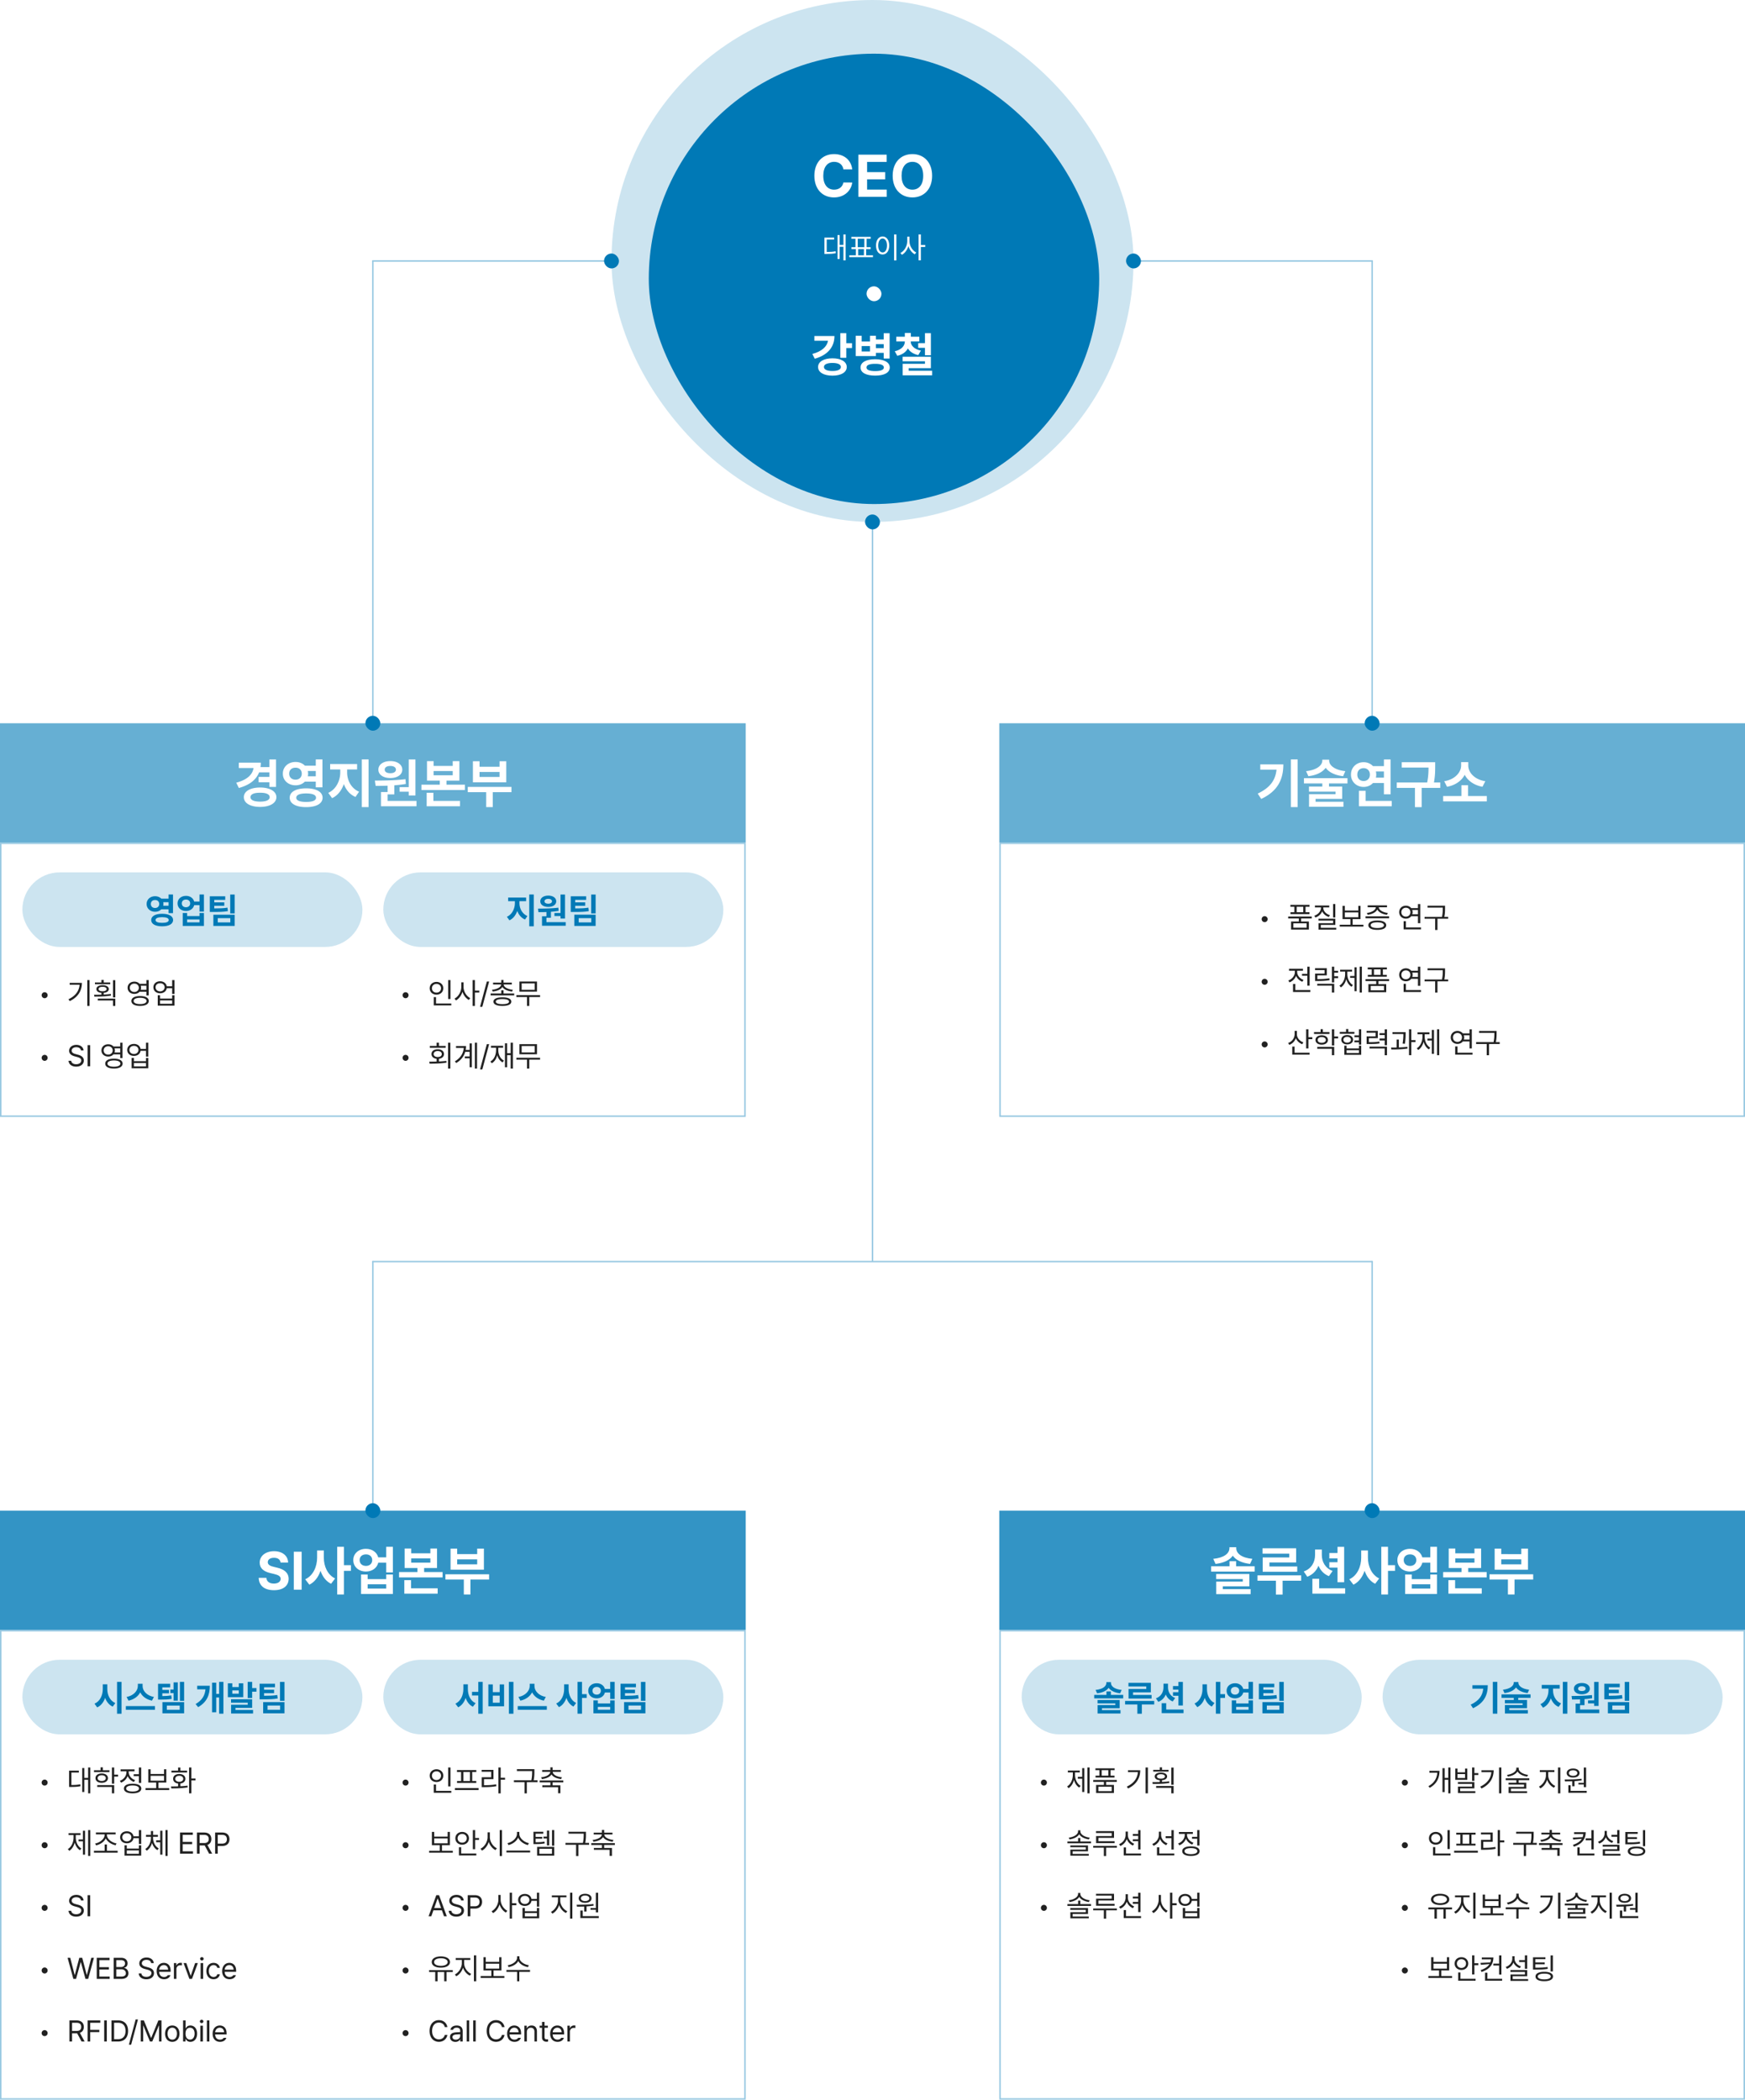<svg width="1170" height="1408" viewBox="0 0 1170 1408" fill="none" xmlns="http://www.w3.org/2000/svg">
    <path d="M250 175h670" stroke="#99C9E2" stroke-linecap="round"/>
    <path d="M250.5 175a.5.5 0 0 0-1 0h1zm-1 0v310h1V175h-1zM920.5 175a.5.5 0 0 0-1 0h1zm-1 0v310h1V175h-1z" fill="#99C9E2"/>
    <path d="M585 350v496" stroke="#99C9E2"/>
    <path d="M250 846h670" stroke="#99C9E2" stroke-linecap="round"/>
    <path d="M250.5 846a.5.5 0 0 0-1 0h1zm-1 0v167h1V846h-1zM920.5 846a.5.5 0 0 0-1 0h1zm-1 0v167h1V846h-1z" fill="#99C9E2"/>
    <rect x="410" width="350" height="350" rx="175" fill="#CCE4F0"/>
    <g filter="url(#fkbrpho5oa)">
        <rect x="434" y="24" width="302" height="302" rx="151" fill="#0079B6"/>
    </g>
    <path d="M565.48 113.562c-.468-3.124-2.871-5.019-6.171-5.039-4.395.02-7.305 3.379-7.305 9.336 0 6.094 2.949 9.317 7.266 9.336 3.222-.019 5.644-1.777 6.21-4.843l5.938.039c-.645 5.234-5.039 10-12.227 10-7.558 0-13.164-5.332-13.164-14.532 0-9.238 5.703-14.531 13.164-14.531 6.524 0 11.446 3.731 12.227 10.234h-5.938zM575.52 132v-28.281h18.984v4.843h-13.125v6.876h12.148v4.843h-12.148v6.875h13.164V132H575.52zm49.453-14.141c0 9.239-5.723 14.532-13.203 14.532-7.54 0-13.243-5.332-13.243-14.532 0-9.238 5.703-14.531 13.243-14.531 7.48 0 13.203 5.293 13.203 14.531zm-20.469 0c0 6.036 2.871 9.317 7.266 9.336 4.355-.019 7.246-3.3 7.226-9.336.02-6.054-2.871-9.316-7.226-9.336-4.395.02-7.266 3.282-7.266 9.336zM566.977 157.219v17.363h-1.465v-9.102h-2.559v8.204h-1.406v-16.075h1.406v6.602h2.559v-6.992h1.465zm-14.2 13.066v-10.937h6.504v1.269h-4.98v8.36c2.392-.01 4.043-.098 5.976-.489l.137 1.289c-2.09.43-3.857.498-6.523.508h-1.114zm32.539.899v1.269h-15.898v-1.269h4.434v-4.141h-2.989v-1.27h2.715v-5.664h-2.754v-1.269h12.969v1.269h-2.754v5.664h2.715v1.27h-2.988v4.141h4.55zm-10.214-5.411h4.433v-5.664h-4.433v5.664zm.293 5.411h3.847v-4.141h-3.847v4.141zm25.625-13.965v17.402h-1.543v-17.402h1.543zm-13.672 7.402c.009-3.691 1.845-6.045 4.433-6.055 2.578.01 4.444 2.364 4.434 6.055.01 3.701-1.856 6.045-4.434 6.035-2.588.01-4.424-2.334-4.433-6.035zm1.484 0c0 2.822 1.211 4.678 2.949 4.668 1.748.01 2.949-1.846 2.949-4.668s-1.201-4.678-2.949-4.687c-1.738.009-2.949 1.865-2.949 4.687zm20.977-2.734c0 3.056 2.021 6.211 4.492 7.422l-.938 1.23c-1.914-.996-3.515-3.057-4.287-5.469-.771 2.559-2.412 4.756-4.365 5.801l-.977-1.23c2.539-1.25 4.551-4.58 4.571-7.754v-3.164h1.504v3.164zm6.093 12.695v-17.363h1.524v7.051h2.91v1.328h-2.91v8.984h-1.524zM567.422 223.438v6.687h3.844v3.25h-3.844v6.563h-4v-16.5h4zm-22.75 13.906c6.266-1.656 9.844-4.906 10.469-8.844h-9.125v-3.188h13.468c.016 7.579-4.75 12.891-13.218 15.25l-1.594-3.218zm3.844 8.75c-.032-3.563 3.843-5.813 9.625-5.813 5.797 0 9.578 2.25 9.593 5.813-.015 3.594-3.796 5.812-9.593 5.812-5.782 0-9.657-2.218-9.625-5.812zm3.937 0c-.015 1.718 2.109 2.703 5.688 2.687 3.531.016 5.656-.969 5.656-2.687 0-1.75-2.125-2.719-5.656-2.719-3.579 0-5.703.969-5.688 2.719zm25.281-20.938V229h5.594v-3.844h3.938v2.469h5.25v-4.187h3.968v17h-3.968v-3.813h-5.25v2.156h-13.532v-13.625h4zm-.75 21.282c0-3.485 3.719-5.516 9.782-5.532 6.078.016 9.796 2.047 9.812 5.532-.016 3.453-3.734 5.453-9.812 5.437-6.063.016-9.782-1.984-9.782-5.437zm.75-10.75h5.594v-3.626h-5.594v3.626zm3.219 10.75c0 1.593 2.047 2.406 5.813 2.406 3.781 0 5.828-.813 5.843-2.406-.015-1.672-2.062-2.485-5.843-2.469-3.766-.016-5.813.797-5.813 2.469zm6.313-13h5.25v-2.657h-5.25v2.657zm23.375-4.376c.015 2.532 2.218 5.11 6.812 6.032l-1.75 3.031c-3.344-.703-5.672-2.328-6.984-4.453-1.266 2.344-3.641 4.14-7.11 4.922l-1.687-3.032c4.594-1.062 6.75-3.75 6.75-6.5v-.093h-5.719v-3.157h5.719v-2.5h4.031v2.5h5.688v3.157h-5.75v.093zm-5.438 13.219v-3.031h18.938v7.625h-14.907v1.75h15.75v3.063h-19.75v-7.719h14.938v-1.688h-14.969zm10.438-9.031v-3.156h4.531v-6.656h3.969v14.781h-3.969v-4.969h-4.531z" fill="#fff"/>
    <rect x="581" y="192" width="10" height="10" rx="5" fill="#fff"/>
    <rect x="580" y="345" width="10" height="10" rx="5" fill="#0079B6"/>
    <rect x="405" y="170" width="10" height="10" rx="5" fill="#0079B6"/>
    <rect x="755" y="170" width="10" height="10" rx="5" fill="#0079B6"/>
    <path fill="#fff" stroke="#99C9E2" d="M.5 565.5h499v183H.5z"/>
    <path fill="#66AFD3" d="M0 485h500v80H0z"/>
    <path d="M185.074 509.277v18.422h-4.465v-3.129h-7.207v-3.586h7.207v-3.058h-6.873c-2.004 5.062-6.556 8.56-13.588 10.476l-1.757-3.55c7.347-1.916 10.968-5.45 11.601-9.844h-9.879v-3.586h14.766c0 1.037-.07 2.039-.229 2.988h5.959v-5.133h4.465zm-21.586 25.278c-.017-3.955 4.36-6.451 10.934-6.469 6.486.018 10.881 2.514 10.898 6.469-.017 4.007-4.412 6.539-10.898 6.539-6.574 0-10.951-2.532-10.934-6.539zm4.465 0c0 1.986 2.408 2.988 6.469 2.988 3.973 0 6.381-1.002 6.398-2.988-.017-1.969-2.425-2.989-6.398-2.953-4.061-.036-6.469.984-6.469 2.953zm30.199-23.59c2.549-.018 4.782.931 6.311 2.496h7.26v-4.219h4.465v18.738h-4.465v-3.832h-7.295c-1.53 1.547-3.744 2.479-6.276 2.461-4.851.018-8.543-3.287-8.507-7.804-.036-4.571 3.656-7.858 8.507-7.84zm-4.254 7.84c-.017 2.461 1.758 4.025 4.254 4.007 2.409.018 4.166-1.546 4.184-4.007-.018-2.549-1.775-4.026-4.184-4.008-2.496-.018-4.271 1.459-4.254 4.008zm.352 16.136c0-3.972 4.236-6.31 11.004-6.293 6.767-.017 11.021 2.321 11.039 6.293-.018 3.973-4.272 6.311-11.039 6.293-6.768.018-11.004-2.32-11.004-6.293zm4.395 0c0 1.864 2.373 2.813 6.609 2.813 4.324 0 6.627-.949 6.644-2.813-.017-1.916-2.32-2.865-6.644-2.882-4.236.017-6.609.966-6.609 2.882zm7.734-17.929a7.45 7.45 0 0 1 .211 1.793c0 .615-.07 1.195-.194 1.757h5.327v-3.55h-5.344zm26.367.949c-.017 5.168 2.654 10.705 8.016 12.937l-2.426 3.516c-3.762-1.6-6.363-4.781-7.805-8.648-1.441 4.201-4.095 7.716-7.875 9.457l-2.566-3.551c5.308-2.373 8.051-8.297 8.051-13.711v-1.969h-6.786v-3.656h18.071v3.656h-6.68v1.969zm9.844 23.273v-31.992h4.535v31.992h-4.535zm35.965-31.957v24.153h-4.5v-2.532h-6.117v-3.058h6.117v-18.563h4.5zm-27.211 14.168c5.853-.035 13.763-.123 20.531-.949l.246 3.199c-2.531.422-5.15.721-7.734.914v6.082h-4.5v4.395h19.371v3.586h-23.836v-9.563h4.465v-4.236c-2.866.106-5.59.123-8.016.123l-.527-3.551zm2.355-7.347c0-3.41 3.287-5.748 8.051-5.731 4.641-.017 7.963 2.321 7.98 5.731-.017 3.427-3.339 5.642-7.98 5.625-4.764.017-8.051-2.198-8.051-5.625zm4.254 0c-.017 1.547 1.512 2.408 3.797 2.39 2.145.018 3.691-.843 3.727-2.39-.036-1.582-1.582-2.461-3.727-2.461-2.285 0-3.814.879-3.797 2.461zm32.766-5.696v3.2h12.832v-3.2h4.465v13.078h-8.649v2.708h12.375v3.585h-29.18v-3.585h12.305v-2.708h-8.578v-13.078h4.43zm-4.641 30.27v-9.07h4.5v5.484h17.86v3.586h-22.36zm4.641-20.777h12.832v-2.848h-12.832v2.848zm52.207 7.804v3.516H330.41v10.019h-4.43v-10.019h-12.339v-3.516h29.285zm-25.84-3.094v-14.132h4.43v3.691h13.429v-3.691h4.5v14.132h-22.359zm4.43-3.585h13.429v-3.34h-13.429v3.34z" fill="#fff"/>
    <rect x="15" y="585" width="228" height="50" rx="25" fill="#CCE4F0"/>
    <rect x="257" y="585" width="228" height="50" rx="25" fill="#CCE4F0"/>
    <path d="M103.973 600.977c1.699-.012 3.187.621 4.207 1.664h4.84v-2.813h2.976v12.492h-2.976v-2.554h-4.864c-1.019 1.031-2.496 1.652-4.183 1.64-3.235.012-5.696-2.191-5.672-5.203-.024-3.047 2.437-5.238 5.672-5.226zm-2.836 5.226c-.012 1.641 1.172 2.684 2.836 2.672 1.605.012 2.777-1.031 2.789-2.672-.012-1.699-1.184-2.683-2.789-2.672-1.664-.011-2.848.973-2.836 2.672zm.234 10.758c0-2.649 2.824-4.207 7.336-4.195 4.512-.012 7.348 1.546 7.359 4.195-.011 2.648-2.847 4.207-7.359 4.195-4.512.012-7.336-1.547-7.336-4.195zm2.93 0c0 1.242 1.582 1.875 4.406 1.875 2.883 0 4.418-.633 4.43-1.875-.012-1.277-1.547-1.91-4.43-1.922-2.824.012-4.406.645-4.406 1.922zm5.156-11.953c.094.375.141.785.141 1.195 0 .41-.047.797-.129 1.172h3.551v-2.367h-3.563zm15.258-4.266c2.719-.023 4.887 1.535 5.473 3.82h3.574v-4.734h2.976v11.461h-2.976v-4.336h-3.563c-.551 2.344-2.742 3.938-5.484 3.938-3.281 0-5.695-2.133-5.672-5.11-.023-2.918 2.391-5.062 5.672-5.039zm-2.836 5.039c-.012 1.594 1.16 2.602 2.836 2.602 1.617 0 2.777-1.008 2.789-2.602-.012-1.593-1.172-2.566-2.789-2.554-1.676-.012-2.848.961-2.836 2.554zm.633 15.141v-8.695h2.953v2.062h8.297v-2.062h2.976v8.695h-14.226zm2.953-2.414h8.297v-1.922h-8.297v1.922zm25.547-17.461v2.391h-7.336v1.664h6.703v2.296h-6.703v1.758c3.762-.011 6.14-.07 8.836-.515l.304 2.32c-3.035.527-5.754.574-10.312.562h-1.828v-10.476h10.336zm-7.946 19.875v-7.547h14.297v7.547h-14.297zm2.954-2.391h8.414v-2.836h-8.414v2.836zm8.343-6.023v-12.656h3v12.656h-3z" fill="#0079B6"/>
    <path d="M29.922 669.367a2.005 2.005 0 0 1-1.992-2.012 2 2 0 0 1 1.992-1.992c1.113 0 2.012.899 2.012 1.992a2.009 2.009 0 0 1-2.012 2.012zm30.137-12.148v17.363h-1.543v-17.363h1.543zM45.918 670.07c4.697-2.226 7.1-5.556 7.441-9.707h-6.64v-1.25h8.203c-.02 4.991-2.344 9.414-8.164 12.207l-.84-1.25zm27.988-11.25v1.172H63.652v-1.172h4.356v-1.699h1.523v1.699h4.375zm-10.84 8.242c1.475 0 3.174-.009 4.942-.068v-1.211c-2.06-.185-3.38-1.113-3.36-2.529-.02-1.611 1.631-2.598 4.141-2.598 2.47 0 4.14.987 4.16 2.598-.02 1.416-1.357 2.353-3.418 2.529v1.153c1.621-.079 3.262-.206 4.785-.42l.118 1.093c-3.809.625-8.008.684-11.133.684l-.235-1.231zm2.52 3.829v-1.231h11.719v4.922h-1.543v-3.691H65.586zm.508-7.637c0 .889 1.064 1.484 2.695 1.465 1.602.019 2.686-.576 2.676-1.465.01-.947-1.074-1.524-2.676-1.504-1.63-.02-2.695.557-2.695 1.504zm9.668 5.586v-11.563h1.543v11.563h-1.543zm14.316-10.567c1.465-.009 2.705.547 3.516 1.465h4.55v-2.519h1.543v10.293h-1.543v-2.481h-4.55c-.801.918-2.051 1.475-3.516 1.465-2.597.01-4.521-1.689-4.512-4.101-.01-2.432 1.915-4.131 4.512-4.122zm-3.047 4.122c0 1.611 1.27 2.802 3.047 2.793 1.719.009 3.008-1.182 3.008-2.793 0-1.651-1.29-2.803-3.008-2.793-1.777-.01-3.047 1.142-3.047 2.793zm1.075 8.828c-.01-2.09 2.216-3.301 5.82-3.301 3.593 0 5.82 1.211 5.82 3.301 0 2.109-2.227 3.32-5.82 3.32-3.604 0-5.83-1.211-5.82-3.32zm1.503 0c-.01 1.308 1.65 2.099 4.317 2.089 2.666.01 4.326-.781 4.316-2.089.01-1.319-1.65-2.1-4.316-2.11-2.666.01-4.326.791-4.317 2.11zm4.717-10.235a4.14 4.14 0 0 1 .01 2.774h3.808v-2.774h-3.818zm13.037-2.949c2.325-.01 4.102 1.348 4.434 3.34h3.633v-4.16h1.543v9.316h-1.543v-3.887h-3.623c-.303 2.051-2.09 3.418-4.444 3.418-2.646 0-4.521-1.64-4.511-4.023-.01-2.354 1.865-4.014 4.511-4.004zm-3.047 4.004c0 1.582 1.26 2.725 3.047 2.734 1.748-.009 3.008-1.152 3.008-2.734 0-1.602-1.26-2.715-3.008-2.695-1.787-.02-3.047 1.093-3.047 2.695zm1.465 12.305v-6.934h1.543v2.207h8.106v-2.207h1.543v6.934h-11.192zm1.543-1.25h8.106v-2.246h-8.106v2.246zM271.922 669.367a2.004 2.004 0 0 1-1.992-2.012 2 2 0 0 1 1.992-1.992c1.113 0 2.012.899 2.012 1.992a2.01 2.01 0 0 1-2.012 2.012zm30.117-12.129v12.696h-1.523v-12.696h1.523zm-13.926 5.469c-.009-2.5 1.953-4.248 4.551-4.258 2.598.01 4.541 1.758 4.551 4.258-.01 2.529-1.953 4.287-4.551 4.277-2.598.01-4.56-1.748-4.551-4.277zm1.504 0c-.019 1.729 1.289 2.93 3.047 2.93 1.729 0 3.047-1.201 3.047-2.93 0-1.699-1.318-2.91-3.047-2.91-1.758 0-3.066 1.211-3.047 2.91zm1.211 11.504v-5.566h1.524v4.277h10.234v1.289h-11.758zm19.981-12.324c0 3.056 2.021 6.211 4.492 7.422l-.938 1.23c-1.914-.996-3.515-3.057-4.287-5.469-.771 2.559-2.412 4.756-4.365 5.801l-.977-1.23c2.539-1.25 4.551-4.58 4.571-7.754v-3.164h1.504v3.164zm6.093 12.695v-17.363h1.524v7.051h2.91v1.328h-2.91v8.984h-1.524zm11.055-16.387-4.57 16.934h-1.524l4.551-16.934h1.543zm16.816 8.028v1.269h-15.82v-1.269h7.149v-2.168h1.503v2.168h7.168zm-14.902-2.5c3.252-.303 6.006-1.621 6.143-3.555h-5.42v-1.25h5.508v-1.738h1.503v1.738h5.567v1.25h-5.469c.127 1.934 2.891 3.252 6.133 3.555l-.469 1.191c-2.871-.303-5.449-1.338-6.504-3.086-1.064 1.748-3.633 2.783-6.504 3.086l-.488-1.191zm.996 7.949c-.01-1.865 2.217-2.871 5.996-2.871 3.76 0 5.957 1.006 5.977 2.871-.02 1.865-2.217 2.871-5.977 2.871-3.779 0-6.006-1.006-5.996-2.871zm1.563 0c-.02 1.094 1.621 1.699 4.433 1.68 2.783.019 4.424-.586 4.434-1.68-.01-1.094-1.651-1.709-4.434-1.719-2.812.01-4.453.625-4.433 1.719zm29.687-4.356v1.27h-7.246v5.996h-1.504v-5.996h-7.148v-1.27h15.898zm-13.847-2.363v-6.758h11.777v6.758H348.27zm1.503-1.211h8.75v-4.297h-8.75v4.297zM29.922 711.367a2.005 2.005 0 0 1-1.992-2.012 2 2 0 0 1 1.992-1.992c1.113 0 2.012.899 2.012 1.992a2.009 2.009 0 0 1-2.012 2.012zm24.355-6.953c-.146-1.387-1.435-2.187-3.125-2.187-1.875 0-3.095.976-3.105 2.324.01 1.484 1.66 2.041 2.734 2.304l1.407.391c1.513.391 4.003 1.26 4.003 3.906 0 2.305-1.855 4.092-5.136 4.102-3.047-.01-4.932-1.582-5.098-3.926h1.797c.146 1.582 1.621 2.334 3.3 2.324 1.954.01 3.419-.996 3.419-2.539 0-1.377-1.309-1.904-2.793-2.324l-1.739-.469c-2.216-.644-3.603-1.777-3.593-3.691-.01-2.393 2.119-3.965 4.863-3.965s4.717 1.602 4.785 3.75h-1.719zm6.192-3.555V715H58.71v-14.141h1.758zm12.07-.586c1.465-.009 2.705.547 3.516 1.465h4.55v-2.519h1.543v10.293h-1.542v-2.481h-4.551c-.801.918-2.051 1.475-3.516 1.465-2.598.01-4.521-1.689-4.512-4.101-.01-2.432 1.914-4.131 4.512-4.122zm-3.047 4.122c0 1.611 1.27 2.802 3.047 2.793 1.719.009 3.008-1.182 3.008-2.793 0-1.651-1.29-2.803-3.008-2.793-1.777-.01-3.047 1.142-3.047 2.793zm1.074 8.828c-.01-2.09 2.217-3.301 5.82-3.301 3.595 0 5.821 1.211 5.821 3.301 0 2.109-2.226 3.32-5.82 3.32-3.604 0-5.83-1.211-5.82-3.32zm1.504 0c-.01 1.308 1.65 2.099 4.317 2.089 2.666.01 4.326-.781 4.316-2.089.01-1.319-1.65-2.1-4.316-2.11-2.666.01-4.326.791-4.317 2.11zm4.717-10.235a4.14 4.14 0 0 1 .01 2.774h3.808v-2.774h-3.818zm13.037-2.949c2.324-.01 4.102 1.348 4.434 3.34h3.633v-4.16h1.543v9.316H97.89v-3.887h-3.623c-.303 2.051-2.09 3.418-4.444 3.418-2.646 0-4.521-1.64-4.511-4.023-.01-2.354 1.865-4.014 4.511-4.004zm-3.047 4.004c0 1.582 1.26 2.725 3.047 2.734 1.748-.009 3.008-1.152 3.008-2.734 0-1.602-1.26-2.715-3.008-2.695-1.787-.02-3.047 1.093-3.047 2.695zm1.465 12.305v-6.934h1.543v2.207h8.106v-2.207h1.543v6.934H88.242zm1.543-1.25h8.106v-2.246h-8.106v2.246zM271.922 711.367a2.004 2.004 0 0 1-1.992-2.012 2 2 0 0 1 1.992-1.992c1.113 0 2.012.899 2.012 1.992a2.01 2.01 0 0 1-2.012 2.012zm30.019-12.148v17.363h-1.523v-17.363h1.523zm-14.14 12.734c1.484-.01 3.183-.019 4.941-.078v-1.895c-2.09-.214-3.437-1.406-3.418-3.144-.019-1.963 1.651-3.232 4.16-3.223 2.51-.009 4.209 1.26 4.2 3.223.009 1.719-1.338 2.91-3.399 3.144v1.836c1.68-.078 3.379-.195 4.981-.41l.117 1.172c-3.877.625-8.125.684-11.348.684l-.234-1.309zm.371-9.336v-1.25h4.57v-2.129h1.543v2.129h4.531v1.25h-10.644zm2.578 4.219c-.01 1.201 1.123 1.992 2.734 1.973 1.621.019 2.745-.772 2.735-1.973.01-1.211-1.114-2.031-2.735-2.031-1.611 0-2.744.82-2.734 2.031zm29.102-7.617v17.363h-1.465v-17.363h1.465zm-14.883 12.5c3.779-2.237 5.674-5.371 5.976-9.004h-5.195v-1.27h6.719c0 .889-.078 1.768-.235 2.617h2.637v-4.374h1.465v16.015h-1.465v-6.015h-3.223v-1.27h3.223v-3.086h-2.939c-.84 2.939-2.744 5.537-6.026 7.5l-.937-1.113zm22.988-11.524-4.57 16.934h-1.524l4.551-16.934h1.543zm15.918-.976v17.363h-1.484v-9.023h-2.364v8.144h-1.465V699.59h1.465v6.66h2.364v-7.031h1.484zm-15.098 12.597c2.5-1.377 3.838-4.326 3.828-7.851v-1.387h-3.417v-1.289h8.124v1.289h-3.222v1.387c0 3.174 1.318 5.976 3.789 7.246l-.918 1.191c-1.748-.957-2.959-2.666-3.574-4.785-.596 2.412-1.826 4.307-3.653 5.371l-.957-1.172zm33.34-2.5v1.27h-7.246v5.996h-1.504v-5.996h-7.148v-1.27h15.898zm-13.847-2.363v-6.758h11.777v6.758H348.27zm1.503-1.211h8.75v-4.297h-8.75v4.297z" fill="#212121"/>
    <path d="M348.293 605.641c-.012 3.445 1.769 7.136 5.344 8.625l-1.617 2.343c-2.508-1.066-4.243-3.187-5.204-5.765-.961 2.801-2.73 5.144-5.25 6.304l-1.711-2.367c3.54-1.582 5.368-5.531 5.368-9.14v-1.313h-4.524v-2.437h12.047v2.437h-4.453v1.313zm6.562 15.515v-21.328h3.024v21.328h-3.024zm23.977-21.304v16.101h-3v-1.687h-4.078v-2.039h4.078v-12.375h3zm-18.141 9.445c3.903-.024 9.176-.082 13.688-.633l.164 2.133a58.02 58.02 0 0 1-5.156.609v4.055h-3v2.93h12.914v2.39H363.41v-6.375h2.977v-2.824c-1.91.07-3.727.082-5.344.082l-.352-2.367zm1.571-4.899c0-2.273 2.191-3.832 5.367-3.82 3.094-.012 5.309 1.547 5.32 3.82-.011 2.286-2.226 3.762-5.32 3.75-3.176.012-5.367-1.464-5.367-3.75zm2.836 0c-.012 1.032 1.007 1.606 2.531 1.594 1.43.012 2.461-.562 2.484-1.594-.023-1.054-1.054-1.64-2.484-1.64-1.524 0-2.543.586-2.531 1.64zm27.914-3.351v2.391h-7.336v1.664h6.703v2.296h-6.703v1.758c3.762-.011 6.14-.07 8.836-.515l.304 2.32c-3.035.527-5.754.574-10.312.562h-1.828v-10.476h10.336zm-7.946 19.875v-7.547h14.297v7.547h-14.297zm2.954-2.391h8.414v-2.836h-8.414v2.836zm8.343-6.023v-12.656h3v12.656h-3z" fill="#0079B6"/>
    <path fill="#fff" stroke="#99C9E2" d="M.5 1093.5h499v314H.5z"/>
    <path fill="#3394C5" d="M0 1013h500v80H0z"/>
    <path d="M188.115 1047.82c-.211-2.02-1.81-3.2-4.394-3.2-2.672 0-4.166 1.24-4.184 2.92-.017 1.85 1.881 2.67 4.078 3.17l2.285.56c4.36 1 7.612 3.22 7.629 7.45-.017 4.66-3.638 7.65-9.843 7.63-6.153.02-10.073-2.83-10.231-8.3h5.133c.176 2.57 2.215 3.87 5.027 3.87 2.778 0 4.571-1.3 4.571-3.2 0-1.74-1.582-2.55-4.36-3.23l-2.777-.67c-4.289-1.05-6.926-3.2-6.926-6.93-.018-4.62 4.061-7.69 9.633-7.69 5.642 0 9.351 3.12 9.422 7.62h-5.063zm14.133-7.27V1066h-5.273v-25.45h5.273zm14.871 3.93c-.017 5.73 2.426 11.52 7.559 14l-2.707 3.58c-3.428-1.7-5.748-4.87-7.067-8.72-1.406 4.13-3.867 7.53-7.488 9.32l-2.777-3.62c5.431-2.5 7.98-8.61 7.98-14.56v-4.78h4.5v4.78zm8.965 24.75v-31.99h4.5v12.34h4.711v3.8h-4.711v15.85h-4.5zm19.301-30.62c4.078-.03 7.33 2.31 8.209 5.73h5.361v-7.1h4.465v17.19h-4.465v-6.5h-5.344c-.826 3.52-4.113 5.91-8.226 5.91-4.922 0-8.543-3.2-8.508-7.67-.035-4.38 3.586-7.59 8.508-7.56zm-4.254 7.56c-.018 2.39 1.74 3.9 4.254 3.9 2.426 0 4.166-1.51 4.183-3.9-.017-2.39-1.757-3.85-4.183-3.83-2.514-.02-4.272 1.44-4.254 3.83zm.949 22.71v-13.04h4.43v3.09h12.445v-3.09h4.465v13.04h-21.34zm4.43-3.62h12.445v-2.88H246.51v2.88zm29.215-26.86v3.2h12.832v-3.2h4.464v13.08h-8.648v2.71h12.375v3.58h-29.18v-3.58h12.305v-2.71h-8.578v-13.08h4.43zm-4.641 30.27v-9.07h4.5v5.49h17.859v3.58h-22.359zm4.641-20.78h12.832v-2.84h-12.832v2.84zm52.207 7.81v3.51h-12.516v10.02h-4.43v-10.02h-12.34v-3.51h29.286zm-25.84-3.09v-14.14h4.429v3.69h13.43v-3.69h4.5v14.14h-22.359zm4.429-3.59h13.43v-3.34h-13.43v3.34z" fill="#fff"/>
    <rect x="15" y="1113" width="228" height="50" rx="25" fill="#CCE4F0"/>
    <rect x="257" y="1113" width="228" height="50" rx="25" fill="#CCE4F0"/>
    <path d="M71.938 1132.66c-.012 3.91 1.769 7.84 5.39 9.37l-1.758 2.39c-2.437-1.1-4.125-3.23-5.097-5.87-.961 2.88-2.707 5.2-5.309 6.39l-1.805-2.49c3.727-1.57 5.543-5.66 5.555-9.79v-3.19h3.023v3.19zm6.539 16.54v-21.37H81.5v21.37h-3.023zm17.132-18.56c-.011 3.13 2.766 6.47 7.594 7.29l-1.312 2.48c-3.727-.73-6.48-2.83-7.864-5.56-1.406 2.7-4.171 4.81-7.863 5.56l-1.289-2.48c4.746-.84 7.523-4.2 7.547-7.29v-1.55h3.187v1.55zm-11.226 15.89v-2.46h19.523v2.46H84.383zm29.719-17.44v2.42h-5.274v1.69h4.477v2.29h-4.477v1.87c2.32-.04 4.02-.15 6-.46l.305 2.32c-2.449.42-4.488.5-7.711.49h-1.453v-10.62h8.133zm-5.204 19.83v-7.52h14.555v7.52h-14.555zm2.977-2.39h8.625v-2.79h-8.625v2.79zm2.344-11.18v-2.39h2.156v-4.8h2.836v12.25h-2.836v-5.06h-2.156zm6.398 5.2v-12.72h2.836v12.72h-2.836zm29.18-12.72v21.33h-2.883v-10.86h-1.945v9.92h-2.789v-19.83h2.789v7.52h1.945v-8.08h2.883zm-18.656 14.88c4.347-2.55 6.222-5.68 6.621-9.87h-5.543v-2.39h8.461c-.012 5.96-1.793 10.83-7.805 14.32l-1.734-2.06zm24.609-13.92v2.53h4.359v-2.53h3v9.3h-10.336v-9.3h2.977zm-.844 13.01v-2.32h14.156v5.79h-11.179v1.38h11.789v2.37h-14.719v-5.89h11.133v-1.33h-11.18zm.844-6.05h4.359v-2.18h-4.359v2.18zm10.312 2.93v-10.85h3v4.15h2.883v2.41h-2.883v4.29h-3zm18.329-9.63v2.39h-7.336v1.66h6.703v2.3h-6.703v1.76c3.761-.02 6.14-.07 8.836-.52l.304 2.32c-3.035.53-5.754.58-10.312.56h-1.828v-10.47h10.336zm-7.946 19.87v-7.54h14.297v7.54h-14.297zm2.953-2.39h8.414v-2.83h-8.414v2.83zm8.344-6.02v-12.66h3v12.66h-3z" fill="#0079B6"/>
    <path d="M29.922 1197.37a2.005 2.005 0 0 1 0-4.01c1.113 0 2.012.9 2.012 2a2.01 2.01 0 0 1-2.012 2.01zm30.625-12.15v17.36h-1.465v-9.1h-2.559v8.2h-1.406v-16.07h1.406v6.6h2.559v-6.99h1.465zm-14.2 13.07v-10.94h6.505v1.27h-4.98v8.36c2.392-.01 4.042-.1 5.976-.49l.136 1.29c-2.09.43-3.857.5-6.523.51h-1.113zm27.032-11.2v1.25H63.027v-1.25h4.414v-1.95h1.524v1.95h4.414zm-9.356 5.3c-.01-1.92 1.67-3.13 4.18-3.15 2.49.02 4.16 1.23 4.18 3.15-.02 1.88-1.69 3.11-4.18 3.12-2.51-.01-4.19-1.24-4.18-3.12zm1.172 5.9v-1.25h11.368v5.54h-1.524v-4.29h-9.844zm.293-5.9c-.01 1.15 1.075 1.9 2.715 1.89 1.621.01 2.715-.74 2.734-1.89-.019-1.18-1.113-1.95-2.734-1.96-1.64.01-2.725.78-2.715 1.96zm9.551 3.69v-10.86h1.523v4.82h2.618v1.29h-2.618v4.75H75.04zm19.629-10.86v10.35h-1.543v-4.55h-3.496v-1.27h3.496v-4.53h1.543zm-14.316 8.96c2.578-.92 4.414-3.28 4.414-5.76v-.64H80.84v-1.29h9.355v1.29H86.31v.62c0 2.27 1.738 4.43 4.277 5.3l-.8 1.23c-1.944-.71-3.458-2.17-4.21-3.96-.742 2.03-2.353 3.65-4.424 4.44l-.8-1.23zm2.734 5.16c-.01-2.04 2.207-3.23 5.82-3.22 3.604-.01 5.82 1.18 5.82 3.22 0 2.05-2.216 3.22-5.82 3.24-3.613-.02-5.83-1.19-5.82-3.24zm1.523 0c-.01 1.26 1.631 2.02 4.297 2.01 2.656.01 4.297-.75 4.297-2.01 0-1.27-1.64-2.03-4.297-2.03-2.666 0-4.306.76-4.297 2.03zm28.848-.25v1.27H97.559v-1.27h7.148v-3.75h-5.273v-8.89h1.543v3.14H110v-3.14h1.504v8.89h-5.293v3.75h7.246zm-12.48-5H110v-3.25h-9.023v3.25zm27.343-8.87v7.4h2.774v1.29h-2.774v8.67h-1.543v-17.36h1.543zm-13.691 12.73c1.416 0 3.066-.01 4.785-.06v-1.91c-2.021-.23-3.34-1.43-3.32-3.14-.02-1.97 1.64-3.24 4.101-3.23 2.422-.01 4.112 1.26 4.121 3.23-.009 1.72-1.347 2.91-3.359 3.14v1.86c1.611-.08 3.252-.22 4.766-.43l.097 1.17c-3.789.64-7.89.68-10.937.68l-.254-1.31zm.312-9.35v-1.25h4.473v-2.09h1.543v2.09h4.453v1.25h-10.469zm2.579 4.24c.009 1.2 1.064 1.99 2.675 1.97 1.582.02 2.647-.77 2.657-1.97-.01-1.22-1.075-2.04-2.657-2.04-1.611 0-2.666.82-2.675 2.04zM271.922 1197.37a2.005 2.005 0 0 1 0-4.01c1.113 0 2.012.9 2.012 2a2.01 2.01 0 0 1-2.012 2.01zm30.117-12.13v12.69h-1.523v-12.69h1.523zm-13.926 5.47c-.009-2.5 1.953-4.25 4.551-4.26 2.598.01 4.541 1.76 4.551 4.26-.01 2.53-1.953 4.28-4.551 4.27-2.598.01-4.56-1.74-4.551-4.27zm1.504 0c-.019 1.73 1.289 2.93 3.047 2.93 1.729 0 3.047-1.2 3.047-2.93 0-1.7-1.318-2.91-3.047-2.91-1.758 0-3.066 1.21-3.047 2.91zm1.211 11.5v-5.57h1.524v4.28h10.234v1.29h-11.758zm30.059-3.16v1.31h-15.899v-1.31h15.899zm-14.492-10.8v-1.27h12.968v1.27h-2.754v6.07h2.715v1.25h-12.89v-1.25h2.714v-6.07h-2.753zm4.277 6.07h4.433v-6.07h-4.433v6.07zm25.039-9.1v6.91h2.91v1.29h-2.91v9.2h-1.523v-17.4h1.523zm-12.754 2.89v-1.27h7.891v6.21h-6.328v4.06c3.222.01 5.478-.11 8.105-.6l.156 1.27c-2.734.5-5.049.62-8.398.64h-1.387v-6.64h6.328v-3.67h-6.367zm35.352-1.76v1.53c0 1.64 0 3.44-.498 5.93h2.587v1.27h-7.168v7.54h-1.542v-7.54h-7.11v-1.27h11.68c.527-2.5.527-4.31.527-5.93v-.26H346.57v-1.27h11.739zm19.375 7.62v1.25h-7.168v1.99h5.214v5.31h-1.542v-4.06h-10.567v-1.25h5.391v-1.99h-7.149v-1.25h15.821zm-14.883-2.15c3.252-.32 6.006-1.67 6.133-3.65h-5.43v-1.23h5.508v-1.8h1.504v1.8h5.566v1.23h-5.469c.108 1.98 2.852 3.33 6.133 3.65l-.508 1.17c-2.861-.3-5.42-1.35-6.465-3.11-1.064 1.76-3.623 2.81-6.464 3.11l-.508-1.17zM29.922 1239.37a2.005 2.005 0 0 1 0-4.01c1.113 0 2.012.9 2.012 2a2.01 2.01 0 0 1-2.012 2.01zm30.625-12.15v17.36h-1.465v-17.36h1.465zm-15.059 12.73c2.422-1.44 3.838-4.62 3.828-7.77v-1.64h-3.34v-1.27h8.008v1.27h-3.183v1.64c0 3 1.357 6 3.75 7.38l-.938 1.14c-1.709-1.03-2.92-2.91-3.525-5.11-.625 2.39-1.885 4.43-3.623 5.52l-.977-1.16zm7.168-5.21v-1.25h2.93v-5.84h1.445v16.03h-1.445v-8.94h-2.93zm26.23 6.33v1.29H62.989v-1.29h7.168v-4.22H71.7v4.22h7.188zm-15.116-4.85c2.939-.5 6.347-2.93 6.347-5.7v-.43h-5.82v-1.29h13.222v1.29H71.7v.43c.01 2.77 3.428 5.16 6.426 5.64l-.625 1.22c-2.656-.53-5.459-2.22-6.572-4.62-1.114 2.43-3.906 4.16-6.514 4.69l-.645-1.23zm21.289-8.18c2.324-.01 4.101 1.35 4.433 3.34h3.633v-4.16h1.543v9.32h-1.543v-3.89h-3.623c-.303 2.05-2.09 3.42-4.443 3.42-2.647 0-4.522-1.64-4.512-4.03-.01-2.35 1.865-4.01 4.512-4zm-3.047 4c0 1.58 1.26 2.73 3.047 2.74 1.748-.01 3.007-1.16 3.007-2.74 0-1.6-1.26-2.71-3.007-2.69-1.787-.02-3.047 1.09-3.047 2.69zm1.465 12.31v-6.94h1.542v2.21h8.106v-2.21h1.543v6.94H83.477zm1.542-1.25h8.106v-2.25h-8.106v2.25zm17.618-10.53c.009 2.79 1.425 5.65 3.789 6.91l-.879 1.16c-1.729-.95-2.979-2.75-3.613-4.84-.616 2.23-1.856 4.18-3.594 5.23l-.918-1.17c2.363-1.37 3.76-4.42 3.769-7.29v-.86h-3.3v-1.27h3.3v-2.58h1.465v2.58h3.242v1.27h-3.261v.86zm2.07 2.81v-1.31h2.734v-6.42h1.446v16.03h-1.446v-8.3h-2.734zm6.231 9.2v-17.36h1.464v17.36h-1.464zm9.785-1.58v-14.14h8.574v1.56h-6.817v4.73h6.368v1.54h-6.368v4.75h6.915v1.56h-8.672zm11.347 0v-14.14h4.805c3.311 0 4.824 1.84 4.824 4.35 0 1.88-.84 3.34-2.637 3.97l3.184 5.82h-2.051l-2.959-5.5c-.107.01-.224.01-.341.01h-3.067v5.49h-1.758zm1.758-7.09h2.988c2.256 0 3.135-1.02 3.145-2.7-.01-1.68-.889-2.79-3.164-2.79h-2.969v5.49zm10.41 7.09v-14.14h4.805c3.311 0 4.824 1.97 4.824 4.49 0 2.51-1.513 4.51-4.805 4.51h-3.066v5.14h-1.758zm1.758-6.7h2.988c2.256 0 3.135-1.27 3.145-2.95-.01-1.69-.889-2.93-3.164-2.93h-2.969v5.88zM29.922 1281.37a2.005 2.005 0 0 1 0-4.01c1.113 0 2.012.9 2.012 2a2.01 2.01 0 0 1-2.012 2.01zm24.355-6.96c-.146-1.38-1.435-2.18-3.125-2.18-1.875 0-3.095.97-3.105 2.32.01 1.49 1.66 2.04 2.734 2.31l1.407.39c1.513.39 4.003 1.26 4.003 3.9 0 2.31-1.855 4.09-5.136 4.1-3.047-.01-4.932-1.58-5.098-3.92h1.797c.146 1.58 1.621 2.33 3.3 2.32 1.954.01 3.419-.99 3.419-2.54 0-1.37-1.309-1.9-2.793-2.32l-1.739-.47c-2.216-.64-3.603-1.78-3.593-3.69-.01-2.39 2.119-3.97 4.863-3.97s4.717 1.61 4.785 3.75h-1.719zm6.192-3.55V1285H58.71v-14.14h1.758zM29.922 1323.37a2.005 2.005 0 0 1 0-4.01c1.113 0 2.012.9 2.012 2a2.01 2.01 0 0 1-2.012 2.01zM49.18 1327l-3.867-14.14h1.777l2.95 11.44h.136l2.988-11.44h1.973l3.008 11.44h.117l2.949-11.44h1.777L59.121 1327h-1.816l-3.086-11.19h-.117L50.996 1327H49.18zm15.683 0v-14.14h8.575v1.56H66.62v4.73h6.367v1.54h-6.367v4.75h6.914v1.56h-8.672zm11.348 0v-14.14h4.96c2.97 0 4.366 1.67 4.356 3.75.01 1.82-1.074 2.63-2.304 2.97v.13c1.318.08 2.861 1.29 2.87 3.54-.009 2.12-1.406 3.75-4.745 3.75H76.21zm1.758-1.56h3.36c2.216 0 3.075-.98 3.066-2.21.01-1.44-1.153-2.66-2.97-2.66H77.97v4.87zm0-6.39h3.144c1.534.01 2.735-.95 2.735-2.42 0-1.23-.83-2.21-2.676-2.21h-3.203v4.63zm23.359-2.64c-.146-1.38-1.435-2.18-3.125-2.18-1.875 0-3.096.97-3.105 2.32.01 1.49 1.66 2.04 2.734 2.31l1.406.39c1.514.39 4.004 1.26 4.004 3.9 0 2.31-1.855 4.09-5.136 4.1-3.047-.01-4.932-1.58-5.098-3.92h1.797c.146 1.58 1.62 2.33 3.3 2.32 1.954.01 3.418-.99 3.418-2.54 0-1.37-1.308-1.9-2.792-2.32l-1.739-.47c-2.217-.64-3.603-1.78-3.594-3.69-.01-2.39 2.12-3.97 4.864-3.97 2.744 0 4.717 1.61 4.785 3.75h-1.719zm8.672 10.8c-3.066.01-4.961-2.17-4.961-5.42 0-3.27 1.924-5.53 4.805-5.53 2.226 0 4.58 1.36 4.57 5.29v.7h-7.695c.088 2.25 1.396 3.48 3.281 3.48 1.27 0 2.07-.56 2.461-1.21h1.797c-.498 1.61-2.07 2.7-4.258 2.69zm-3.271-6.38h5.986c-.01-1.77-1.123-3.09-2.871-3.09-1.836 0-2.998 1.45-3.115 3.09zm9.873 6.17v-10.61h1.621v1.63h.117c.381-1.08 1.484-1.79 2.734-1.8.254.01.684.02.879.04v1.7a4.991 4.991 0 0 0-1.015-.12c-1.524 0-2.657 1.05-2.657 2.48v6.68h-1.679zm16.054-10.61L128.73 1327h-1.738l-3.906-10.61h1.836l2.89 8.42h.118l2.89-8.42h1.836zm1.856 10.61v-10.61h1.679V1327h-1.679zm-.332-13.48c-.01-.62.527-1.12 1.172-1.11.644-.01 1.181.49 1.191 1.11-.01.62-.547 1.12-1.191 1.12-.645 0-1.182-.5-1.172-1.12zm9.023 13.69c-3.008.01-4.844-2.28-4.844-5.46 0-3.23 1.924-5.49 4.805-5.49 2.256 0 3.955 1.34 4.219 3.34h-1.68c-.244-.97-1.084-1.86-2.5-1.86-1.894 0-3.154 1.56-3.164 3.95.01 2.45 1.24 4.02 3.164 4.02 1.25 0 2.207-.67 2.5-1.83h1.68c-.264 1.89-1.826 3.34-4.18 3.33zm10.703 0c-3.066.01-4.961-2.17-4.961-5.42 0-3.27 1.924-5.53 4.805-5.53 2.227 0 4.58 1.36 4.57 5.29v.7h-7.695c.088 2.25 1.396 3.48 3.281 3.48 1.27 0 2.071-.56 2.461-1.21h1.797c-.498 1.61-2.07 2.7-4.258 2.69zm-3.271-6.38h5.986c-.01-1.77-1.123-3.09-2.871-3.09-1.836 0-2.998 1.45-3.115 3.09zM29.922 1365.37a2.005 2.005 0 0 1 0-4.01c1.113 0 2.012.9 2.012 2a2.01 2.01 0 0 1-2.012 2.01zm16.64 3.63v-14.14h4.805c3.31 0 4.824 1.84 4.824 4.35 0 1.88-.84 3.34-2.636 3.97l3.183 5.82h-2.05l-2.96-5.5c-.107.01-.224.01-.341.01H48.32v5.49h-1.758zm1.758-7.09h2.989c2.256 0 3.134-1.02 3.144-2.7-.01-1.68-.889-2.79-3.164-2.79H48.32v5.49zm10.41 7.09v-14.14h8.516v1.56h-6.758v4.73h6.114v1.54h-6.114v6.31H58.73zm12.891-14.14V1369h-1.758v-14.14h1.758zm7.52 14.14h-4.395v-14.14h4.57c4.131 0 6.563 2.65 6.563 7.05 0 4.41-2.432 7.09-6.738 7.09zm-2.637-1.56h2.52c3.466 0 5.136-2.1 5.136-5.53 0-3.42-1.67-5.49-4.96-5.49h-2.696v11.02zM92.5 1354.2l-4.57 16.93h-1.524l4.551-16.93H92.5zm1.856.66h2.109l4.765 11.64h.176l4.766-11.64h2.109V1369h-1.66v-10.68h-.137L102.09 1369h-1.563l-4.394-10.68h-.117V1369h-1.66v-14.14zm21.171 14.35c-2.89.01-4.843-2.17-4.843-5.46 0-3.31 1.953-5.49 4.843-5.49 2.881 0 4.815 2.18 4.805 5.49.01 3.29-1.924 5.47-4.805 5.46zm-3.164-5.46c.01 2.12 1.006 3.98 3.164 3.98 2.139 0 3.125-1.86 3.125-3.98 0-2.11-.986-4.01-3.125-4.01-2.158 0-3.154 1.9-3.164 4.01zm10.391 5.25v-14.14h1.68v5.21h.136c.362-.56.996-1.81 3.067-1.81 2.656 0 4.521 2.11 4.531 5.47-.01 3.37-1.875 5.49-4.512 5.48-2.031.01-2.724-1.25-3.086-1.83h-.195v1.62h-1.621zm1.641-5.31c0 2.38 1.074 4.02 3.007 4.02 2.022 0 3.057-1.77 3.067-4.02-.01-2.22-1.016-3.93-3.067-3.93-1.953 0-3.007 1.57-3.007 3.93zm9.96 5.31v-10.61h1.68V1369h-1.68zm-.332-13.48c-.009-.62.528-1.12 1.172-1.11.645-.01 1.182.49 1.192 1.11-.01.62-.547 1.12-1.192 1.12-.644 0-1.181-.5-1.172-1.12zm6.368-.66V1369h-1.68v-14.14h1.68zm7.129 14.35c-3.067.01-4.961-2.17-4.961-5.42 0-3.27 1.923-5.53 4.804-5.53 2.227 0 4.58 1.36 4.571 5.29v.7h-7.696c.088 2.25 1.397 3.48 3.282 3.48 1.269 0 2.07-.56 2.46-1.21h1.797c-.498 1.61-2.07 2.7-4.257 2.69zm-3.272-6.38h5.986c-.009-1.77-1.123-3.09-2.871-3.09-1.836 0-2.998 1.45-3.115 3.09zM271.922 1239.37a2.005 2.005 0 0 1 0-4.01c1.113 0 2.012.9 2.012 2a2.01 2.01 0 0 1-2.012 2.01zm31.68 1.72v1.27h-15.899v-1.27h7.149v-3.75h-5.274v-8.89h1.543v3.14h9.024v-3.14h1.503v8.89h-5.293v3.75h7.247zm-12.481-5h9.024v-3.25h-9.024v3.25zm27.441-8.87v5.29h2.618v1.29h-2.618v6.23h-1.523v-12.81h1.523zm-13.242 5.51c-.009-2.52 1.963-4.27 4.551-4.28 2.608.01 4.551 1.76 4.57 4.28-.019 2.51-1.962 4.27-4.57 4.27-2.588 0-4.56-1.76-4.551-4.27zm1.504 0c-.01 1.71 1.328 2.93 3.047 2.93 1.748 0 3.057-1.22 3.067-2.93-.01-1.72-1.319-2.93-3.067-2.93-1.719 0-3.057 1.21-3.047 2.93zm.879 11.48v-5.51h1.504v4.22h10.156v1.29h-11.66zm20.742-12.32c-.009 3.17 2.149 6.35 4.707 7.52l-.937 1.21c-1.983-.96-3.692-3.02-4.522-5.49-.8 2.62-2.509 4.81-4.541 5.84l-.976-1.29c2.588-1.18 4.726-4.5 4.746-7.79v-3.17h1.523v3.17zm6.602 12.73v-17.4h1.543v17.4h-1.543zm13.164-14.84c.01 2.98 3.408 5.62 6.426 6.19l-.703 1.29c-2.627-.61-5.381-2.47-6.504-5.02-1.133 2.55-3.877 4.4-6.504 5.02l-.703-1.29c3.007-.58 6.377-3.2 6.386-6.19v-1.33h1.602v1.33zm-8.652 12.44v-1.27h15.898v1.27h-15.898zm24.726-13.87v1.29h-5.156v2.15h4.433v1.21h-4.433v2.36c2.519-.01 4.072-.1 5.937-.45l.157 1.23c-2.012.39-3.653.46-6.465.47h-1.094v-8.26h6.621zm-4.16 16v-5.86h11.465v5.86h-11.465zm1.504-1.25h8.457v-3.36h-8.457v3.36zm2.754-10.24v-1.27h2.344v-4.06h1.484v10h-1.484v-4.67h-2.344zm5.742 4.83v-10.47h1.465v10.47h-1.465zm22.754-9.34v1.53c0 1.64 0 3.44-.498 5.93h2.588v1.27h-7.168v7.54h-1.543v-7.54h-7.11v-1.27h11.68c.527-2.5.527-4.31.527-5.93v-.26h-10.214v-1.27h11.738zm19.375 7.62v1.25h-7.168v1.99h5.215v5.31h-1.543v-4.06h-10.567v-1.25h5.391v-1.99h-7.148v-1.25h15.82zm-14.883-2.15c3.252-.32 6.006-1.67 6.133-3.65h-5.43v-1.23h5.508v-1.8h1.504v1.8h5.566v1.23h-5.468c.107 1.98 2.851 3.33 6.132 3.65l-.507 1.17c-2.862-.3-5.42-1.35-6.465-3.11-1.065 1.76-3.623 2.81-6.465 3.11l-.508-1.17zM271.922 1281.37a2.005 2.005 0 0 1 0-4.01c1.113 0 2.012.9 2.012 2a2.01 2.01 0 0 1-2.012 2.01zm17.266 3.63h-1.836l5.175-14.14h1.856l5.176 14.14h-1.856l-1.416-3.98h-5.683l-1.416 3.98zm1.953-5.53h4.609l-2.246-6.33h-.117l-2.246 6.33zm18.027-5.06c-.147-1.38-1.436-2.18-3.125-2.18-1.875 0-3.096.97-3.105 2.32.009 1.49 1.66 2.04 2.734 2.31l1.406.39c1.514.39 4.004 1.26 4.004 3.9 0 2.31-1.855 4.09-5.137 4.1-3.047-.01-4.931-1.58-5.097-3.92h1.797c.146 1.58 1.621 2.33 3.3 2.32 1.953.01 3.418-.99 3.418-2.54 0-1.37-1.308-1.9-2.793-2.32l-1.738-.47c-2.217-.64-3.603-1.78-3.594-3.69-.009-2.39 2.119-3.97 4.864-3.97 2.744 0 4.716 1.61 4.785 3.75h-1.719zm4.434 10.59v-14.14h4.804c3.311 0 4.824 1.97 4.824 4.49 0 2.51-1.513 4.51-4.804 4.51h-3.067v5.14h-1.757zm1.757-6.7h2.989c2.256 0 3.134-1.27 3.144-2.95-.01-1.69-.888-2.93-3.164-2.93h-2.969v5.88zm20.313-4.41c0 3.05 2.021 6.21 4.492 7.42l-.937 1.23c-1.915-1-3.516-3.06-4.288-5.47-.771 2.56-2.412 4.76-4.365 5.8l-.976-1.23c2.539-1.25 4.55-4.58 4.57-7.75v-3.17h1.504v3.17zm6.094 12.69v-17.36h1.523v7.05h2.91v1.33h-2.91v8.98h-1.523zm10.156-16.54c2.324-.01 4.101 1.35 4.433 3.34h3.633v-4.16h1.543v9.32h-1.543v-3.89h-3.623c-.303 2.05-2.09 3.42-4.443 3.42-2.647 0-4.522-1.64-4.512-4.03-.01-2.35 1.865-4.01 4.512-4zm-3.047 4c0 1.58 1.26 2.73 3.047 2.74 1.748-.01 3.008-1.16 3.008-2.74 0-1.6-1.26-2.71-3.008-2.69-1.787-.02-3.047 1.09-3.047 2.69zm1.465 12.31v-6.94h1.543v2.21h8.105v-2.21h1.543v6.94H350.34zm1.543-1.25h8.105v-2.25h-8.105v2.25zm23.769-10.55c.01 2.95 2.149 5.95 4.707 7.05l-.859 1.21c-2.031-.92-3.779-2.92-4.59-5.32-.81 2.55-2.568 4.76-4.551 5.75l-.918-1.21c2.491-1.19 4.659-4.47 4.668-7.48v-2.26h-4.101v-1.27h9.785v1.27h-4.141v2.26zm6.563 12.03v-17.36h1.543v17.36h-1.543zm18.828-17.34v13.18H399.5v-1.8h-3.594v-1.11h3.594v-10.27h1.543zm-14.414 8.05c3.232-.02 7.588-.05 11.309-.51l.097 1.11c-1.543.24-3.174.4-4.765.5v3.43h-1.543v-3.35c-1.758.07-3.428.07-4.883.07l-.215-1.25zm1.406-4.32c-.01-1.83 1.729-3.03 4.297-3.03 2.549 0 4.287 1.2 4.297 3.03-.01 1.85-1.748 3.01-4.297 3.01-2.568 0-4.307-1.16-4.297-3.01zm1.094 13.24v-5.08h1.543v3.79h10.801v1.29h-12.344zm.371-13.24c-.02 1.13 1.133 1.86 2.832 1.87 1.65-.01 2.822-.74 2.832-1.87-.01-1.11-1.182-1.88-2.832-1.86-1.699-.02-2.852.75-2.832 1.86zM271.922 1323.37a2.005 2.005 0 0 1 0-4.01c1.113 0 2.012.9 2.012 2a2.01 2.01 0 0 1-2.012 2.01zm31.66-2.25v1.27h-4.199v6.19h-1.543v-6.19h-4.453v6.19h-1.582v-6.19h-4.121v-1.27h15.898zm-14.102-5.41c.01-2.31 2.461-3.78 6.114-3.79 3.642.01 6.113 1.48 6.113 3.79 0 2.32-2.471 3.76-6.113 3.75-3.653.01-6.104-1.43-6.114-3.75zm1.582 0c-.019 1.53 1.827 2.52 4.532 2.52s4.541-.99 4.551-2.52c-.01-1.54-1.846-2.54-4.551-2.54s-4.551 1-4.532 2.54zm20.137.84c.01 2.95 2.149 5.95 4.707 7.05l-.859 1.21c-2.031-.92-3.779-2.92-4.59-5.32-.811 2.55-2.568 4.76-4.551 5.75l-.918-1.21c2.491-1.19 4.658-4.47 4.668-7.48v-2.26h-4.101v-1.27h9.785v1.27h-4.141v2.26zm6.563 12.03v-17.36h1.543v17.36h-1.543zm20.41-3.49v1.27h-15.899v-1.27h7.149v-3.75h-5.274v-8.89h1.543v3.14h9.024v-3.14h1.504v8.89h-5.293v3.75h7.246zm-12.481-5h9.024v-3.25h-9.024v3.25zm22.579-7.25c.009 2.45 3.193 4.56 6.328 5l-.625 1.25c-2.696-.45-5.371-1.94-6.485-4.07-1.113 2.15-3.779 3.62-6.484 4.07l-.625-1.25c3.135-.44 6.309-2.51 6.309-5v-1h1.582v1zm-8.711 9.45V1321h15.82v1.29h-7.188v6.29h-1.503v-6.29h-7.129zM271.922 1365.37a2.005 2.005 0 0 1 0-4.01c1.113 0 2.012.9 2.012 2a2.01 2.01 0 0 1-2.012 2.01zm26.289-6.06c-.41-1.95-2.08-3.01-3.945-3.01-2.559 0-4.541 1.98-4.551 5.63.01 3.64 1.992 5.61 4.551 5.62 1.865-.01 3.525-1.05 3.945-2.98h1.758c-.508 2.89-2.832 4.63-5.703 4.63-3.633 0-6.26-2.8-6.25-7.27-.01-4.47 2.617-7.27 6.25-7.27 2.861 0 5.175 1.71 5.703 4.65h-1.758zm3.496 6.68c0-2.43 2.148-2.99 3.984-3.12.684-.05 2.393-.15 2.871-.16v-.86c0-1.35-.8-2.13-2.402-2.13-1.338 0-2.148.62-2.383 1.43h-1.757c.214-1.71 1.875-2.89 4.218-2.89 1.387 0 3.994.41 3.985 3.75v6.99h-1.661v-1.45h-.078c-.351.72-1.318 1.69-3.164 1.7-2.011-.01-3.613-1.19-3.613-3.26zm1.68.08c.009 1.12.937 1.69 2.226 1.68 1.895.01 2.949-1.26 2.949-2.6v-1.06c-.498.03-2.167.15-2.675.18-1.524.1-2.491.64-2.5 1.8zm11.211-11.21V1369h-1.68v-14.14h1.68zm4.355 0V1369h-1.68v-14.14h1.68zm17.559 4.45c-.41-1.95-2.08-3.01-3.946-3.01-2.558 0-4.541 1.98-4.55 5.63.009 3.64 1.992 5.61 4.55 5.62 1.866-.01 3.526-1.05 3.946-2.98h1.758c-.508 2.89-2.832 4.63-5.704 4.63-3.632 0-6.259-2.8-6.25-7.27-.009-4.47 2.618-7.27 6.25-7.27 2.862 0 5.176 1.71 5.704 4.65h-1.758zm8.457 9.9c-3.067.01-4.961-2.17-4.961-5.42 0-3.27 1.924-5.53 4.804-5.53 2.227 0 4.581 1.36 4.571 5.29v.7h-7.695c.087 2.25 1.396 3.48 3.281 3.48 1.269 0 2.07-.56 2.461-1.21h1.797c-.498 1.61-2.071 2.7-4.258 2.69zm-3.272-6.38h5.987c-.01-1.77-1.123-3.09-2.872-3.09-1.835 0-2.998 1.45-3.115 3.09zm11.553-.2v6.37h-1.68v-10.61h1.621v1.66h.137c.498-1.08 1.494-1.79 3.106-1.79 2.148 0 3.584 1.31 3.574 4v6.74h-1.68v-6.62c0-1.64-.898-2.62-2.402-2.62-1.543 0-2.676 1.04-2.676 2.87zm14.082-4.24v1.41h-2.227v6.15c-.009 1.36.674 1.59 1.387 1.59.303 0 .752-.03.996-.04v1.56c-.263.04-.674.08-1.172.08-1.416 0-2.9-.88-2.91-2.76v-6.58h-1.601v-1.41h1.601v-2.53h1.699v2.53h2.227zm6.504 10.82c-3.066.01-4.961-2.17-4.961-5.42 0-3.27 1.924-5.53 4.805-5.53 2.226 0 4.58 1.36 4.57 5.29v.7h-7.695c.088 2.25 1.396 3.48 3.281 3.48 1.269 0 2.07-.56 2.461-1.21h1.797c-.498 1.61-2.071 2.7-4.258 2.69zm-3.272-6.38h5.987c-.01-1.77-1.123-3.09-2.871-3.09-1.836 0-2.998 1.45-3.116 3.09zm9.874 6.17v-10.61h1.621v1.63h.117c.381-1.08 1.484-1.79 2.734-1.8.254.01.684.02.879.04v1.7a4.993 4.993 0 0 0-1.016-.12c-1.523 0-2.656 1.05-2.656 2.48v6.68h-1.679z" fill="#212121"/>
    <path d="M313.703 1132.66c.012 4 1.629 7.91 5.18 9.44l-1.828 2.39c-2.367-1.15-3.961-3.28-4.852-5.92-.914 2.81-2.555 5.1-4.992 6.3l-1.875-2.44c3.656-1.65 5.32-5.77 5.344-9.77v-3.19h3.023v3.19zm2.789 4.29v-2.42h4.196v-6.7h2.953v21.37h-2.953v-12.25h-4.196zm27.75-9.12v21.37h-3.023v-21.37h3.023zm-16.804 16.38v-14.69h3v5.2h4.593v-5.2h2.953v14.69h-10.546zm3-2.41h4.593v-4.76h-4.593v4.76zm27.914-11.16c-.012 3.13 2.765 6.47 7.593 7.29l-1.312 2.48c-3.727-.73-6.481-2.83-7.863-5.56-1.407 2.7-4.172 4.81-7.864 5.56l-1.289-2.48c4.746-.84 7.524-4.2 7.547-7.29v-1.55h3.188v1.55zm-11.227 15.89v-2.46h19.523v2.46h-19.523zm34.125-13.87c-.012 3.82 1.617 7.67 5.039 9.32l-1.805 2.4c-2.285-1.14-3.832-3.25-4.711-5.82-.937 2.76-2.578 5.02-4.992 6.21l-1.851-2.41c3.621-1.66 5.32-5.74 5.32-9.7v-3.19h3v3.19zm5.977 16.5v-21.33h3v8.22h3.14v2.54h-3.14v10.57h-3zm12.867-20.42c2.718-.02 4.886 1.54 5.472 3.82h3.575v-4.73h2.976v11.46h-2.976v-4.34h-3.563c-.551 2.35-2.742 3.94-5.484 3.94-3.282 0-5.696-2.13-5.672-5.11-.024-2.92 2.39-5.06 5.672-5.04zm-2.836 5.04c-.012 1.6 1.16 2.6 2.836 2.6 1.617 0 2.777-1 2.789-2.6-.012-1.59-1.172-2.57-2.789-2.55-1.676-.02-2.848.96-2.836 2.55zm.633 15.14v-8.69h2.953v2.06h8.297v-2.06h2.976v8.69h-14.226zm2.953-2.41h8.297v-1.92h-8.297v1.92zm25.547-17.46v2.39h-7.336v1.66h6.703v2.3h-6.703v1.76c3.761-.02 6.14-.07 8.836-.52l.304 2.32c-3.035.53-5.754.58-10.312.56h-1.828v-10.47h10.336zm-7.946 19.87v-7.54h14.297v7.54h-14.297zm2.953-2.39h8.414v-2.83h-8.414v2.83zm8.344-6.02v-12.66h3v12.66h-3z" fill="#0079B6"/>
    <path fill="#fff" stroke="#99C9E2" d="M670.5 565.5h499v183h-499z"/>
    <path fill="#66AFD3" d="M670 485h500v80H670z"/>
    <path d="M870.061 509.242v31.992h-4.536v-31.992h4.536zm-26.79 22.922c8.262-3.902 11.901-8.965 12.622-16.066h-10.899v-3.516h15.469c-.018 9.703-3.41 17.772-14.836 23.168l-2.356-3.586zm47.918-22.078c0 3.129 3.674 6.275 10.829 7.031l-1.477 3.375c-5.555-.615-9.633-2.707-11.689-5.642-2.075 2.935-6.135 5.027-11.62 5.642l-1.511-3.375c7.172-.756 10.828-3.902 10.863-7.031v-.668h4.605v.668zm-16.91 15.258v-3.516h29.18v3.516h-12.375v2.109h8.824v8.262h-17.824v1.933h18.668v3.375h-23.063v-8.472h17.79v-1.688h-17.825v-3.41h8.93v-2.109h-12.305zm58.078-16.067v23.379h-4.464v-7.594h-7.313c-1.547 1.635-3.762 2.637-6.258 2.637-4.851 0-8.543-3.515-8.508-8.261-.035-4.817 3.657-8.315 8.508-8.333 2.479.018 4.694 1.002 6.24 2.637h7.331v-4.465h4.464zm-22.289 10.161c-.017 2.671 1.758 4.289 4.254 4.289 2.356 0 4.166-1.618 4.184-4.289-.018-2.708-1.828-4.325-4.184-4.325-2.496 0-4.271 1.617-4.254 4.325zm1.055 21.234v-10.371h4.5v6.785h17.508v3.586h-22.008zm11.373-23.344c.176.668.264 1.371.264 2.11a8.65 8.65 0 0 1-.246 2.039h5.379v-4.149h-5.397zm39.779-6.223v2.883c-.017 2.989-.017 6.241-.826 10.723h4.237v3.621h-12.481v12.938h-4.5v-12.938h-12.199v-3.621h20.39c.827-4.113.897-7.26.915-10.02h-17.965v-3.586h22.429zm34.629 22.711v3.586h-29.285v-3.586h12.235v-7.242h4.464v7.242h12.586zm-28.582-9.949c7.242-1.125 11.321-5.994 11.356-10.512v-2.285h4.781v2.285c-.018 4.571 4.113 9.387 11.426 10.512l-1.899 3.727c-5.625-1.02-9.808-4.026-11.918-8.016-2.091 3.973-6.257 7.014-11.847 8.016l-1.899-3.727z" fill="#fff"/>
    <path d="M847.922 618.367a2.004 2.004 0 0 1-1.992-2.012 2 2 0 0 1 1.992-1.992c1.113 0 2.012.899 2.012 1.992a2.01 2.01 0 0 1-2.012 2.012zm31.601-3.75v1.27h-7.168v2.051h5.235v5.41h-11.953v-5.41h5.215v-2.051h-7.149v-1.27h15.82zm-14.335-6.562v-1.27h12.832v1.27h-2.676v3.652h2.617v1.27h-12.715v-1.27h2.617v-3.652h-2.675zm1.972 14.043h8.926v-2.95h-8.926v2.95zm2.227-10.391h4.433v-3.652h-4.433v3.652zm25.918-5.488v9.023h-1.504v-9.023h1.504zm-14.063 7.832c2.588-.86 4.444-2.989 4.453-5.371v-.196h-4.062v-1.269h9.609v1.269h-4.004v.196c.01 2.256 1.856 4.248 4.473 5.019l-.762 1.192c-2.051-.645-3.681-2.022-4.453-3.799-.752 1.943-2.412 3.457-4.531 4.17l-.723-1.211zm2.793 3.242v-1.211h11.289v4.141h-9.746v1.933h10.371v1.231h-11.875v-4.317h9.727v-1.777h-9.766zm30.137 2.793v1.269h-15.899v-1.269h7.149v-3.75h-5.274v-8.887h1.543v3.145h9.024v-3.145h1.504v8.887h-5.293v3.75h7.246zm-12.481-5h9.024v-3.242h-9.024v3.242zm29.688-.606v1.27h-15.82v-1.27h15.82zm-14.922-2.265c3.027-.352 5.947-1.846 6.016-3.828h-5.469v-1.27h12.969v1.27h-5.508c.068 1.963 2.959 3.476 6.035 3.828l-.566 1.23c-2.842-.361-5.508-1.64-6.465-3.564-.957 1.924-3.604 3.203-6.465 3.564l-.547-1.23zm1.016 8.203c-.01-1.992 2.246-3.145 5.996-3.145 3.72 0 5.957 1.153 5.976 3.145-.019 2.012-2.256 3.125-5.976 3.125-3.75 0-6.006-1.113-5.996-3.125zm1.562 0c-.019 1.211 1.651 1.904 4.434 1.894 2.754.01 4.424-.683 4.433-1.894-.009-1.221-1.679-1.914-4.433-1.934-2.783.02-4.453.713-4.434 1.934zm33.223-14.18v12.832h-1.543v-4.687h-4.492c-.801 1.025-2.09 1.64-3.575 1.64-2.597 0-4.521-1.796-4.511-4.335-.01-2.549 1.914-4.346 4.511-4.356 1.475.01 2.745.615 3.555 1.621h4.512v-2.715h1.543zm-12.656 5.45c0 1.738 1.269 2.978 3.046 2.968 1.709.01 3.008-1.23 3.008-2.968 0-1.729-1.299-2.979-3.008-2.989-1.777.01-3.046 1.26-3.046 2.989zm1.503 11.523v-5.488h1.543v4.199h10.098v1.289h-11.641zm5.791-12.988a4.481 4.481 0 0 1 .01 2.89h3.809v-2.89h-3.819zm21.983-2.871v1.523c0 1.641 0 3.447-.498 5.937h2.588v1.27h-7.168v7.539h-1.543v-7.539h-7.11v-1.27h11.68c.527-2.5.527-4.316.527-5.937v-.254h-10.214v-1.269h11.738zM847.922 660.367a2.004 2.004 0 0 1-1.992-2.012 2 2 0 0 1 1.992-1.992c1.113 0 2.012.899 2.012 1.992a2.01 2.01 0 0 1-2.012 2.012zm30.176-12.129v12.735h-1.543v-6.661h-3.575v-1.269h3.575v-4.805h1.543zm-14.317 9.258c2.559-.898 4.414-3.193 4.414-5.684v-.898h-3.925v-1.269h9.355v1.269h-3.887v.898c0 2.247 1.739 4.424 4.278 5.293l-.801 1.231c-1.953-.713-3.467-2.168-4.219-3.965-.752 2.012-2.353 3.604-4.414 4.375l-.801-1.25zm3.164 7.715v-5.391h1.543v4.102h10.098v1.289h-11.641zm30.235-14.199v1.269h-2.618v2.364h2.618v1.289h-2.618v2.851h-1.523v-10.547h1.523v2.774h2.618zm-15.45-.489v-1.25h7.872v4.786h-6.329v2.519c3.086-.01 5.323-.117 8.028-.566l.156 1.269c-2.783.459-5.107.576-8.34.567h-1.347v-5h6.328v-2.325h-6.368zm1.465 10.43v-1.25h11.367v5.879h-1.523v-4.629h-9.844zm29.922-12.734v17.363h-1.465v-17.363h1.465zm-15.058 12.734c2.421-1.445 3.837-4.619 3.828-7.773v-1.641h-3.34v-1.269h8.008v1.269h-3.184v1.641c0 2.998 1.358 5.996 3.75 7.382l-.937 1.133c-1.709-1.025-2.92-2.9-3.526-5.107-.625 2.392-1.885 4.433-3.623 5.517l-.976-1.152zm7.168-5.215v-1.25h2.929v-5.84h1.446v16.036h-1.446v-8.946h-2.929zm26.152.879v1.27h-7.168v2.051h5.234v5.41h-11.953v-5.41h5.215v-2.051h-7.148v-1.27h15.82zm-14.336-6.562v-1.27h12.832v1.27h-2.676v3.652h2.617v1.27h-12.714v-1.27h2.617v-3.652h-2.676zm1.973 14.043h8.925v-2.95h-8.925v2.95zm2.226-10.391h4.434v-3.652h-4.434v3.652zm31.016-5.469v12.832h-1.543v-4.687h-4.492c-.801 1.025-2.09 1.64-3.575 1.64-2.597 0-4.521-1.796-4.511-4.335-.01-2.549 1.914-4.346 4.511-4.356 1.475.01 2.745.615 3.555 1.621h4.512v-2.715h1.543zm-12.656 5.45c0 1.738 1.269 2.978 3.046 2.968 1.709.01 3.008-1.23 3.008-2.968 0-1.729-1.299-2.979-3.008-2.989-1.777.01-3.046 1.26-3.046 2.989zm1.503 11.523v-5.488h1.543v4.199h10.098v1.289h-11.641zm5.791-12.988a4.481 4.481 0 0 1 .01 2.89h3.809v-2.89h-3.819zm21.983-2.871v1.523c0 1.641 0 3.447-.498 5.937h2.588v1.27h-7.168v7.539h-1.543v-7.539h-7.11v-1.27h11.68c.527-2.5.527-4.316.527-5.937v-.254h-10.214v-1.269h11.738zM847.922 702.367a2.004 2.004 0 0 1-1.992-2.012 2 2 0 0 1 1.992-1.992c1.113 0 2.012.899 2.012 1.992a2.01 2.01 0 0 1-2.012 2.012zm21.621-8.867c-.01 2.393 1.797 4.6 4.355 5.488l-.781 1.231c-1.972-.723-3.506-2.188-4.277-4.024-.733 2.071-2.305 3.662-4.356 4.453l-.839-1.23c2.646-.928 4.384-3.281 4.394-5.977v-2.148h1.504v2.207zm-3.105 13.711v-5.391H868v4.102h10.078v1.289h-11.64zm9.316-4.16v-12.832h1.523v5.332h2.618v1.308h-2.618v6.192h-1.523zm15.625-10.957v1.25h-10.352v-1.25h4.414v-1.953h1.524v1.953h4.414zm-9.356 5.293c-.009-1.914 1.67-3.125 4.18-3.145 2.49.02 4.16 1.231 4.18 3.145-.02 1.884-1.69 3.115-4.18 3.125-2.51-.01-4.189-1.241-4.18-3.125zm1.172 5.898v-1.25h11.367v5.547h-1.523v-4.297h-9.844zm.293-5.898c-.009 1.152 1.074 1.904 2.715 1.894 1.621.01 2.715-.742 2.735-1.894-.02-1.182-1.114-1.944-2.735-1.953-1.641.009-2.724.771-2.715 1.953zm9.551 3.691v-10.859h1.523v4.824h2.618v1.289h-2.618v4.746h-1.523zm15.078-9.101v1.269h-9.824v-1.269h4.219v-1.915h1.523v1.915h4.082zm-8.789 5.253c-.019-1.894 1.582-3.134 3.926-3.144 2.324.01 3.955 1.25 3.965 3.144-.01 1.875-1.641 3.106-3.965 3.106-2.344 0-3.945-1.231-3.926-3.106zm1.426 0c-.01 1.163.986 1.944 2.5 1.954 1.494-.01 2.519-.791 2.539-1.954-.02-1.171-1.045-1.953-2.539-1.953-1.514 0-2.51.782-2.5 1.953zm.605 10.118v-6.133h1.524v1.836h8.262v-1.836h1.523v6.133h-11.309zm1.524-1.231h8.262v-1.875h-8.262v1.875zm5.215-7.168v-1.269h3.027v-2.129h-3.008v-1.27h3.008v-4.062h1.543v10.273h-1.543v-1.543h-3.027zm15.703-7.656v4.863h-5.977v2.696c3.262.009 4.951-.059 6.992-.43l.157 1.269c-2.159.352-3.926.411-7.442.411h-1.23v-5.118h5.976v-2.461h-6.015v-1.23h7.539zm-5.547 11.797v-1.25h11.699v5.781h-1.543v-4.531h-10.156zm6.699-5.41v-1.27h3.457v-2.344h-3.457v-1.25h3.457v-2.578h1.543v10.664h-1.543v-3.222h-3.457zm17.52-5.528v.899c-.01 1.377-.01 3.672-.508 6.894l-1.543-.136c.478-2.911.517-5.02.508-6.407h-7.285v-1.25h8.828zm-9.805 10.332c1.143-.009 2.412-.019 3.75-.048v-5.323h1.504v5.274c1.924-.069 3.896-.196 5.703-.41l.078 1.152c-3.652.566-7.734.644-10.84.625l-.195-1.27zm12.051 5.098v-17.363h1.523v7.265h2.813v1.328h-2.813v8.77h-1.523zm20.254-17.363v17.363h-1.465v-17.363h1.465zm-15.059 12.734c2.422-1.445 3.838-4.619 3.828-7.773v-1.641h-3.34v-1.269h8.008v1.269h-3.183v1.641c0 2.998 1.357 5.996 3.75 7.382l-.938 1.133c-1.709-1.025-2.92-2.9-3.525-5.107-.625 2.392-1.885 4.433-3.623 5.517l-.977-1.152zm7.168-5.215v-1.25h2.93v-5.84h1.445v16.036h-1.445v-8.946h-2.93zm29.746-7.5v12.832h-1.543v-4.687h-4.492c-.801 1.025-2.09 1.64-3.574 1.64-2.598 0-4.522-1.796-4.512-4.335-.01-2.549 1.914-4.346 4.512-4.356 1.474.01 2.744.615 3.554 1.621h4.512v-2.715h1.543zm-12.656 5.45c0 1.738 1.269 2.978 3.047 2.968 1.709.01 3.008-1.23 3.008-2.968 0-1.729-1.299-2.979-3.008-2.989-1.778.01-3.047 1.26-3.047 2.989zm1.504 11.523v-5.488h1.543v4.199h10.097v1.289h-11.64zm5.791-12.988a4.509 4.509 0 0 1 .01 2.89h3.808v-2.89h-3.818zm21.983-2.871v1.523c0 1.641 0 3.447-.5 5.937h2.59v1.27h-7.169v7.539h-1.543v-7.539h-7.109v-1.27h11.681c.53-2.5.53-4.316.53-5.937v-.254h-10.219v-1.269h11.739z" fill="#212121"/>
    <path fill="#fff" stroke="#99C9E2" d="M670.5 1093.5h499v314h-499z"/>
    <rect x="685" y="1113" width="228" height="50" rx="25" fill="#CCE4F0"/>
    <rect x="927" y="1113" width="228" height="50" rx="25" fill="#CCE4F0"/>
    <path d="M744.82 1134.25v2.3h8.274v2.36h-19.453v-2.36h8.226v-2.3h2.953zm-10.242-1.03c4.887-.46 7.231-2.47 7.242-4.76v-.44h3.047v.44c-.012 2.29 2.309 4.3 7.195 4.76l-1.031 2.27c-3.656-.43-6.34-1.71-7.711-3.68-1.359 1.97-4.031 3.25-7.711 3.68l-1.031-2.27zm1.313 9.05v-2.28h14.836v5.51h-11.883v1.27h12.445v2.25h-15.375v-5.63h11.859v-1.12h-11.882zm35.742-13.79v6.36h-11.93v1.78h12.422v2.39H756.68v-6.42h11.882v-1.69h-11.953v-2.42h15.024zm-17.274 14.51v-2.39h19.524v2.39h-8.297v6.21h-3v-6.21h-8.227zm28.758-11.48c0 2.95 1.465 5.87 4.828 7.12l-1.664 2.32c-2.238-.88-3.773-2.56-4.652-4.66-.926 2.24-2.578 4.01-5.004 4.92l-1.594-2.34c3.504-1.25 5.051-4.23 5.063-7.36v-2.46h3.023v2.46zm-4.219 17.27v-6.63h3.024v4.24h11.625v2.39h-14.649zm7.571-11.62v-2.42h3.656v-1.71h-3.656v-2.41h3.656v-2.77h2.977v15.82h-2.977v-6.51h-3.656zm22.781-4.5c-.012 3.82 1.617 7.67 5.039 9.32l-1.805 2.4c-2.285-1.14-3.832-3.25-4.711-5.82-.937 2.76-2.578 5.02-4.992 6.21l-1.851-2.41c3.621-1.66 5.32-5.74 5.32-9.7v-3.19h3v3.19zm5.977 16.5v-21.33h3v8.22h3.14v2.54h-3.14v10.57h-3zm12.867-20.42c2.718-.02 4.886 1.54 5.472 3.82h3.575v-4.73h2.976v11.46h-2.976v-4.34h-3.563c-.551 2.35-2.742 3.94-5.484 3.94-3.282 0-5.696-2.13-5.672-5.11-.024-2.92 2.39-5.06 5.672-5.04zm-2.836 5.04c-.012 1.6 1.16 2.6 2.836 2.6 1.617 0 2.777-1 2.789-2.6-.012-1.59-1.172-2.57-2.789-2.55-1.676-.02-2.848.96-2.836 2.55zm.633 15.14v-8.69h2.953v2.06h8.297v-2.06h2.976v8.69h-14.226zm2.953-2.41h8.297v-1.92h-8.297v1.92zm25.547-17.46v2.39h-7.336v1.66h6.703v2.3h-6.703v1.76c3.761-.02 6.14-.07 8.836-.52l.304 2.32c-3.035.53-5.754.58-10.312.56h-1.828v-10.47h10.336zm-7.946 19.87v-7.54h14.297v7.54h-14.297zm2.953-2.39h8.414v-2.83h-8.414v2.83zm8.344-6.02v-12.66h3v12.66h-3z" fill="#0079B6"/>
    <path d="M699.922 1197.37a2.005 2.005 0 0 1 0-4.01c1.113 0 2.012.9 2.012 2a2.01 2.01 0 0 1-2.012 2.01zm30.625-12.15v17.36h-1.465v-17.36h1.465zm-15.059 12.73c2.422-1.44 3.838-4.62 3.828-7.77v-1.64h-3.339v-1.27h8.007v1.27h-3.183v1.64c0 3 1.357 6 3.75 7.38l-.938 1.14c-1.709-1.03-2.92-2.91-3.525-5.11-.625 2.39-1.885 4.43-3.623 5.52l-.977-1.16zm7.168-5.21v-1.25h2.93v-5.84h1.445v16.03h-1.445v-8.94h-2.93zm26.153.88v1.27h-7.168v2.05h5.234v5.41h-11.953v-5.41h5.215v-2.05h-7.149v-1.27h15.821zm-14.336-6.57v-1.26h12.832v1.26h-2.676v3.66h2.617v1.27h-12.715v-1.27h2.617v-3.66h-2.675zm1.972 14.05h8.926v-2.95h-8.926v2.95zm2.227-10.39h4.433v-3.66h-4.433v3.66zm30.976-5.49v17.36h-1.543v-17.36h1.543zm-14.14 12.85c4.697-2.23 7.099-5.56 7.441-9.71h-6.64v-1.25h8.203c-.02 4.99-2.344 9.42-8.164 12.21l-.84-1.25zm27.988-11.25v1.17h-10.254v-1.17h4.356v-1.7h1.523v1.7h4.375zm-10.84 8.24c1.475 0 3.174-.01 4.942-.07v-1.21c-2.061-.18-3.379-1.11-3.36-2.53-.019-1.61 1.631-2.59 4.141-2.59 2.471 0 4.141.98 4.16 2.59-.019 1.42-1.357 2.36-3.418 2.53v1.16c1.621-.08 3.262-.21 4.785-.42l.117 1.09c-3.808.62-8.007.68-11.132.68l-.235-1.23zm2.52 3.83v-1.23h11.719v4.92h-1.543v-3.69h-10.176zm.508-7.64c0 .89 1.064 1.49 2.695 1.47 1.601.02 2.685-.58 2.676-1.47.009-.94-1.075-1.52-2.676-1.5-1.631-.02-2.695.56-2.695 1.5zm9.668 5.59v-11.56h1.543v11.56h-1.543zM941.922 1197.37a2.005 2.005 0 0 1 0-4.01c1.113 0 2.012.9 2.012 2a2.01 2.01 0 0 1-2.012 2.01zm30.605-12.15v17.36h-1.504v-9.08h-2.402v8.22h-1.465v-16.03h1.465v6.54h2.402v-7.01h1.504zm-14.804 12.56c4.033-2.26 5.693-5.43 5.957-9.03h-5.293v-1.27h6.797c-.02 4.42-1.573 8.59-6.563 11.37l-.898-1.07zm19.511-11.82v2.5h5.059v-2.5h1.523v7.56h-8.086v-7.56h1.504zm0 6.31h5.059v-2.62h-5.059v2.62zm.254 3.98v-1.23h11.074v4.2h-9.531v1.92h10.176v1.25h-11.68v-4.34h9.512v-1.8h-9.551zm9.551-2.05v-8.98h1.523v3.77h2.618v1.29h-2.618v3.92h-1.523zm19.591-8.98v17.36h-1.54v-17.36h1.54zm-14.142 12.85c4.698-2.23 7.1-5.56 7.442-9.71h-6.641v-1.25h8.201c-.02 4.99-2.342 9.42-8.162 12.21l-.84-1.25zm25.782-12.09c-.01 2.16 3.12 3.82 6.25 4.2l-.55 1.17c-2.73-.37-5.41-1.59-6.5-3.47-1.11 1.88-3.8 3.1-6.51 3.47l-.52-1.17c3.11-.38 6.25-2.04 6.25-4.2v-.66h1.58v.66zm-8.71 7.75v-1.25h15.82v1.25h-7.17v1.74h5.14v3.95h-10.31v1.76h10.84v1.21h-12.37v-4.12h10.33v-1.59h-10.37v-1.21h5.22v-1.74h-7.13zm28.51-3.18c.01 2.95 2.15 5.95 4.71 7.05l-.86 1.21c-2.03-.92-3.78-2.92-4.59-5.32-.81 2.55-2.57 4.76-4.55 5.75l-.92-1.21c2.49-1.19 4.66-4.47 4.67-7.48v-2.26h-4.1v-1.27h9.78v1.27h-4.14v2.26zm6.57 12.03v-17.36h1.54v17.36h-1.54zm18.82-17.34v13.18h-1.54v-1.8h-3.59v-1.11h3.59v-10.27h1.54zm-14.41 8.05c3.23-.02 7.59-.05 11.31-.51l.1 1.11c-1.55.24-3.18.4-4.77.5v3.43h-1.54v-3.35c-1.76.07-3.43.07-4.88.07l-.22-1.25zm1.41-4.32c-.01-1.83 1.73-3.03 4.29-3.03 2.55 0 4.29 1.2 4.3 3.03-.01 1.85-1.75 3.01-4.3 3.01-2.56 0-4.3-1.16-4.29-3.01zm1.09 13.24v-5.08h1.54v3.79h10.8v1.29h-12.34zm.37-13.24c-.02 1.13 1.13 1.86 2.83 1.87 1.65-.01 2.83-.74 2.84-1.87-.01-1.11-1.19-1.88-2.84-1.86-1.7-.02-2.85.75-2.83 1.86zM699.922 1239.37a2.005 2.005 0 0 1 0-4.01c1.113 0 2.012.9 2.012 2a2.01 2.01 0 0 1-2.012 2.01zm24.433-6.84v2.29h7.168v1.25h-15.82v-1.25h7.149v-2.29h1.503zm-7.773-.25c3.174-.35 6.25-2.01 6.25-4.26v-.66h1.543v.66c0 2.25 3.086 3.91 6.25 4.26l-.547 1.17c-2.734-.37-5.381-1.55-6.474-3.46-1.094 1.91-3.75 3.09-6.475 3.46l-.547-1.17zm1.035 6.42v-1.19h11.875v3.95H719.18v1.72h10.84v1.21h-12.364v-4.09h10.332v-1.6h-10.371zm29.317-10.78v4.51h-10.469v2.25h10.84v1.27h-12.383v-4.73h10.449v-2.05h-10.488v-1.25h12.051zm-13.965 11.1v-1.23h15.898v1.23h-7.226v5.6h-1.524v-5.6h-7.148zm23.242-8.58c0 2.55 1.748 4.95 4.258 5.94l-.86 1.19c-1.904-.79-3.398-2.37-4.13-4.35-.743 2.13-2.305 3.82-4.327 4.66l-.84-1.23c2.588-.99 4.385-3.48 4.395-6.21v-2.23h1.504v2.23zm-2.773 13.77v-5.35h1.542v4.06h10.079v1.29h-11.621zm6.113-9.57v-1.25h3.574v-2.3h-3.574v-1.27h3.574v-2.58h1.543v12.97h-1.543v-5.57h-3.574zm18.965-4.14c0 2.42 1.757 4.71 4.296 5.62l-.859 1.2c-1.904-.76-3.428-2.26-4.17-4.15a7.605 7.605 0 0 1-4.365 4.58l-.82-1.25c2.607-.96 4.404-3.39 4.414-6.06v-2.15h1.504v2.21zm-2.774 13.71v-5.45h1.543v4.16h10.078v1.29h-11.621zm5.82-11.6v-1.29h3.868v-4.08h1.543v13.01h-1.543v-7.64h-3.868zm22.696-5.39v10.35h-1.543v-4.55h-3.496v-1.27h3.496v-4.53h1.543zm-14.317 8.96c2.579-.92 4.414-3.28 4.414-5.76v-.64h-3.925v-1.29h9.355v1.29h-3.887v.62c0 2.27 1.739 4.43 4.278 5.3l-.801 1.23c-1.943-.71-3.457-2.17-4.209-3.96-.742 2.03-2.354 3.65-4.424 4.44l-.801-1.23zm2.735 5.16c-.01-2.04 2.207-3.23 5.82-3.22 3.604-.01 5.82 1.18 5.82 3.22 0 2.05-2.216 3.22-5.82 3.24-3.613-.02-5.83-1.19-5.82-3.24zm1.523 0c-.01 1.26 1.631 2.02 4.297 2.01 2.656.01 4.297-.75 4.297-2.01 0-1.27-1.641-2.03-4.297-2.03-2.666 0-4.307.76-4.297 2.03zM699.922 1281.37a2.005 2.005 0 0 1 0-4.01c1.113 0 2.012.9 2.012 2a2.01 2.01 0 0 1-2.012 2.01zm24.433-6.84v2.29h7.168v1.25h-15.82v-1.25h7.149v-2.29h1.503zm-7.773-.25c3.174-.35 6.25-2.01 6.25-4.26v-.66h1.543v.66c0 2.25 3.086 3.91 6.25 4.26l-.547 1.17c-2.734-.37-5.381-1.55-6.474-3.46-1.094 1.91-3.75 3.09-6.475 3.46l-.547-1.17zm1.035 6.42v-1.19h11.875v3.95H719.18v1.72h10.84v1.21h-12.364v-4.09h10.332v-1.6h-10.371zm29.317-10.78v4.51h-10.469v2.25h10.84v1.27h-12.383v-4.73h10.449v-2.05h-10.488v-1.25h12.051zm-13.965 11.1v-1.23h15.898v1.23h-7.226v5.6h-1.524v-5.6h-7.148zm23.242-8.58c0 2.55 1.748 4.95 4.258 5.94l-.86 1.19c-1.904-.79-3.398-2.37-4.13-4.35-.743 2.13-2.305 3.82-4.327 4.66l-.84-1.23c2.588-.99 4.385-3.48 4.395-6.21v-2.23h1.504v2.23zm-2.773 13.77v-5.35h1.542v4.06h10.079v1.29h-11.621zm6.113-9.57v-1.25h3.574v-2.3h-3.574v-1.27h3.574v-2.58h1.543v12.97h-1.543v-5.57h-3.574zm18.847-2.75c0 3.05 2.022 6.21 4.493 7.42l-.938 1.23c-1.914-1-3.515-3.06-4.287-5.47-.771 2.56-2.412 4.76-4.365 5.8l-.977-1.23c2.539-1.25 4.551-4.58 4.571-7.75v-3.17h1.503v3.17zm6.094 12.69v-17.36h1.524v7.05h2.91v1.33h-2.91v8.98h-1.524zm10.156-16.54c2.325-.01 4.102 1.35 4.434 3.34h3.633v-4.16h1.543v9.32h-1.543v-3.89h-3.623c-.303 2.05-2.09 3.42-4.444 3.42-2.646 0-4.521-1.64-4.511-4.03-.01-2.35 1.865-4.01 4.511-4zm-3.046 4c0 1.58 1.259 2.73 3.046 2.74 1.748-.01 3.008-1.16 3.008-2.74 0-1.6-1.26-2.71-3.008-2.69-1.787-.02-3.046 1.09-3.046 2.69zm1.464 12.31v-6.94h1.543v2.21h8.106v-2.21h1.543v6.94h-11.192zm1.543-1.25h8.106v-2.25h-8.106v2.25zM941.922 1239.37a2.005 2.005 0 0 1 0-4.01c1.113 0 2.012.9 2.012 2a2.01 2.01 0 0 1-2.012 2.01zm30.117-12.13v12.69h-1.523v-12.69h1.523zm-13.926 5.47c-.009-2.5 1.953-4.25 4.551-4.26 2.598.01 4.541 1.76 4.551 4.26-.01 2.53-1.953 4.28-4.551 4.27-2.598.01-4.56-1.74-4.551-4.27zm1.504 0c-.019 1.73 1.289 2.93 3.047 2.93 1.729 0 3.047-1.2 3.047-2.93 0-1.7-1.318-2.91-3.047-2.91-1.758 0-3.066 1.21-3.047 2.91zm1.211 11.5v-5.57h1.524v4.28h10.234v1.29h-11.758zm30.059-3.16v1.31h-15.899v-1.31h15.899zm-14.492-10.8v-1.27h12.968v1.27h-2.754v6.07h2.715v1.25h-12.89v-1.25h2.714v-6.07h-2.753zm4.277 6.07h4.433v-6.07h-4.433v6.07zm25.038-9.1v6.91h2.91v1.29h-2.91v9.2h-1.52v-17.4h1.52zm-12.753 2.89v-1.27h7.893v6.21h-6.33v4.06c3.222.01 5.478-.11 8.1-.6l.16 1.27c-2.73.5-5.048.62-8.397.64h-1.387v-6.64h6.328v-3.67h-6.367zm35.353-1.76v1.53c0 1.64 0 3.44-.5 5.93h2.59v1.27h-7.17v7.54h-1.54v-7.54h-7.11v-1.27h11.68c.53-2.5.53-4.31.53-5.93v-.26h-10.22v-1.27h11.74zm19.37 7.62v1.25h-7.16v1.99h5.21v5.31h-1.54v-4.06h-10.57v-1.25h5.39v-1.99h-7.15v-1.25h15.82zm-14.88-2.15c3.25-.32 6.01-1.67 6.13-3.65h-5.43v-1.23h5.51v-1.8h1.51v1.8h5.56v1.23h-5.47c.11 1.98 2.85 3.33 6.14 3.65l-.51 1.17c-2.86-.3-5.42-1.35-6.47-3.11-1.06 1.76-3.62 2.81-6.46 3.11l-.51-1.17zm30.39-5.2c-.02 4.49-2.33 7.86-7.93 9.73l-.62-1.23c2.98-.99 4.87-2.36 5.92-4.06l-5.75.49-.27-1.27 6.57-.32c.26-.65.41-1.34.47-2.07h-6.16v-1.27h7.77zm-5.6 15.59v-5.37h1.56v4.08h9.9v1.29h-11.46zm5.56-10.16v-1.28h3.87v-5.53h1.54v12.89h-1.54v-6.08h-3.87zm22.7-6.83v8.98h-1.55v-4.51h-3.86v-1.27h3.86v-3.2h1.55zm-14.42 7.79c2.62-.87 4.42-3.05 4.44-5.58v-1.64h1.5v1.64c-.02 2.27 1.78 4.36 4.32 5.19l-.82 1.19c-1.93-.68-3.46-2.05-4.23-3.81-.74 1.99-2.32 3.5-4.37 4.24l-.84-1.23zm3.17 3.3v-1.23h11.25v4.14h-9.71v1.9h10.35v1.23h-11.85v-4.3h9.68v-1.74h-9.72zm23.47-9.8v1.25h-6.77v2.19h6.29v1.25h-6.29v2.28c3.69.01 5.76-.06 8.2-.47l.16 1.25c-2.53.41-4.66.5-8.5.49h-1.41v-8.24h8.32zm-6.64 12.87c0-1.98 2.2-3.15 5.88-3.13 3.62-.02 5.85 1.15 5.84 3.13.01 2.02-2.22 3.16-5.84 3.16-3.68 0-5.88-1.14-5.88-3.16zm1.53 0c0 1.23 1.62 1.95 4.35 1.95 2.66 0 4.33-.72 4.34-1.95-.01-1.18-1.68-1.92-4.34-1.92-2.73 0-4.35.74-4.35 1.92zm8.59-3.38v-10.76h1.52V1238h-1.52zM941.922 1281.37a2.005 2.005 0 0 1 0-4.01c1.113 0 2.012.9 2.012 2a2.01 2.01 0 0 1-2.012 2.01zm31.66-2.25v1.27h-4.199v6.19h-1.543v-6.19h-4.453v6.19h-1.582v-6.19h-4.121v-1.27h15.898zm-14.102-5.41c.01-2.31 2.461-3.78 6.114-3.79 3.642.01 6.113 1.48 6.113 3.79 0 2.32-2.471 3.76-6.113 3.75-3.653.01-6.104-1.43-6.114-3.75zm1.582 0c-.019 1.53 1.827 2.52 4.532 2.52s4.541-.99 4.551-2.52c-.01-1.54-1.846-2.54-4.551-2.54s-4.551 1-4.532 2.54zm20.137.84c.01 2.95 2.149 5.95 4.707 7.05l-.859 1.21c-2.031-.92-3.779-2.92-4.59-5.32-.811 2.55-2.568 4.76-4.551 5.75l-.918-1.21c2.491-1.19 4.658-4.47 4.668-7.48v-2.26h-4.101v-1.27h9.785v1.27h-4.141v2.26zm6.563 12.03v-17.36h1.543v17.36h-1.543zm20.408-3.49v1.27h-15.897v-1.27h7.149v-3.75h-5.274v-8.89h1.543v3.14h9.019v-3.14h1.51v8.89h-5.29v3.75h7.24zm-12.479-5h9.019v-3.25h-9.019v3.25zm22.579-7.25c.01 2.45 3.19 4.56 6.33 5l-.63 1.25c-2.69-.45-5.37-1.94-6.48-4.07-1.11 2.15-3.78 3.62-6.49 4.07l-.62-1.25c3.13-.44 6.31-2.51 6.31-5v-1h1.58v1zm-8.71 9.45V1279h15.82v1.29h-7.19v6.29h-1.5v-6.29h-7.13zm36.66-11.07v17.36h-1.54v-17.36h1.54zm-14.14 12.85c4.7-2.23 7.1-5.56 7.44-9.71h-6.64v-1.25h8.2c-.02 4.99-2.34 9.42-8.16 12.21l-.84-1.25zm25.78-12.09c-.01 2.16 3.12 3.82 6.25 4.2l-.55 1.17c-2.73-.37-5.41-1.59-6.5-3.47-1.11 1.88-3.8 3.1-6.51 3.47l-.52-1.17c3.11-.38 6.25-2.04 6.25-4.2v-.66h1.58v.66zm-8.71 7.75v-1.25h15.82v1.25h-7.17v1.74h5.14v3.95h-10.32v1.76h10.84v1.21h-12.36v-4.12h10.33v-1.59h-10.37v-1.21h5.22v-1.74h-7.13zm23.49-3.18c.01 2.95 2.15 5.95 4.71 7.05l-.86 1.21c-2.03-.92-3.78-2.92-4.59-5.32-.81 2.55-2.57 4.76-4.55 5.75l-.92-1.21c2.49-1.19 4.66-4.47 4.67-7.48v-2.26h-4.1v-1.27h9.79v1.27h-4.15v2.26zm6.57 12.03v-17.36h1.54v17.36h-1.54zm18.83-17.34v13.18h-1.55v-1.8h-3.59v-1.11h3.59v-10.27h1.55zm-14.42 8.05c3.23-.02 7.59-.05 11.31-.51l.1 1.11c-1.55.24-3.18.4-4.77.5v3.43h-1.54v-3.35c-1.76.07-3.43.07-4.88.07l-.22-1.25zm1.41-4.32c-.01-1.83 1.73-3.03 4.29-3.03 2.55 0 4.29 1.2 4.3 3.03-.01 1.85-1.75 3.01-4.3 3.01-2.56 0-4.3-1.16-4.29-3.01zm1.09 13.24v-5.08h1.54v3.79h10.8v1.29h-12.34zm.37-13.24c-.02 1.13 1.13 1.86 2.83 1.87 1.65-.01 2.83-.74 2.84-1.87-.01-1.11-1.19-1.88-2.84-1.86-1.7-.02-2.85.75-2.83 1.86zM941.922 1323.37a2.005 2.005 0 0 1 0-4.01c1.113 0 2.012.9 2.012 2a2.01 2.01 0 0 1-2.012 2.01zm31.68 1.72v1.27h-15.899v-1.27h7.149v-3.75h-5.274v-8.89h1.543v3.14h9.024v-3.14h1.503v8.89h-5.293v3.75h7.247zm-12.481-5h9.024v-3.25h-9.024v3.25zm27.441-8.87v5.29h2.618v1.29h-2.618v6.23h-1.523v-12.81h1.523zm-13.242 5.51c-.009-2.52 1.963-4.27 4.551-4.28 2.608.01 4.551 1.76 4.57 4.28-.019 2.51-1.962 4.27-4.57 4.27-2.588 0-4.56-1.76-4.551-4.27zm1.504 0c-.01 1.71 1.328 2.93 3.047 2.93 1.748 0 3.057-1.22 3.067-2.93-.01-1.72-1.319-2.93-3.067-2.93-1.719 0-3.057 1.21-3.047 2.93zm.879 11.48v-5.51h1.504v4.22h10.156v1.29h-11.66zm23.597-15.59c-.02 4.49-2.337 7.86-7.933 9.73l-.625-1.23c2.979-.99 4.873-2.36 5.928-4.06l-5.752.49-.273-1.27 6.572-.32c.254-.65.41-1.34.469-2.07h-6.163v-1.27h7.777zm-5.609 15.59v-5.37h1.563v4.08h9.906v1.29h-11.469zm5.569-10.16v-1.28h3.86v-5.53h1.55v12.89h-1.55v-6.08h-3.86zm22.69-6.83v8.98h-1.54v-4.51h-3.87v-1.27h3.87v-3.2h1.54zm-14.41 7.79c2.62-.87 4.41-3.05 4.43-5.58v-1.64h1.51v1.64c-.02 2.27 1.77 4.36 4.31 5.19l-.82 1.19c-1.92-.68-3.45-2.05-4.23-3.81-.74 1.99-2.31 3.5-4.36 4.24l-.84-1.23zm3.16 3.3v-1.23h11.25v4.14h-9.7v1.9h10.35v1.23h-11.86v-4.3h9.69v-1.74h-9.73zm23.48-9.8v1.25h-6.78v2.19h6.29v1.25h-6.29v2.28c3.69.01 5.76-.06 8.21-.47l.15 1.25c-2.53.41-4.66.5-8.49.49h-1.41v-8.24h8.32zm-6.64 12.87c0-1.98 2.2-3.15 5.88-3.13 3.61-.02 5.85 1.15 5.84 3.13.01 2.02-2.23 3.16-5.84 3.16-3.68 0-5.88-1.14-5.88-3.16zm1.52 0c0 1.23 1.62 1.95 4.36 1.95 2.65 0 4.32-.72 4.33-1.95-.01-1.18-1.68-1.92-4.33-1.92-2.74 0-4.36.74-4.36 1.92zm8.6-3.38v-10.76h1.52V1322h-1.52z" fill="#212121"/>
    <path d="M1003.94 1127.83v21.33h-3.02v-21.33h3.02zm-17.858 15.28c5.508-2.6 7.934-5.98 8.414-10.71h-7.266v-2.35h10.313c-.012 6.47-2.273 11.85-9.891 15.45l-1.57-2.39zm31.948-14.72c0 2.09 2.45 4.18 7.22 4.69l-.99 2.25c-3.7-.41-6.42-1.81-7.79-3.76-1.38 1.95-4.09 3.35-7.75 3.76l-1.01-2.25c4.79-.51 7.22-2.6 7.25-4.69v-.44h3.07v.44zm-11.28 10.17v-2.34h19.46v2.34h-8.25v1.41h5.88v5.51h-11.88v1.29h12.44v2.25h-15.37v-5.65h11.86v-1.13H1009v-2.27h5.96v-1.41h-8.21zm34.55-4.92c-.01 3.45 1.77 7.14 5.34 8.63l-1.61 2.34c-2.51-1.07-4.24-3.19-5.21-5.77-.96 2.8-2.73 5.15-5.25 6.31l-1.71-2.37c3.54-1.58 5.37-5.53 5.37-9.14v-1.31h-4.52v-2.44h12.04v2.44h-4.45v1.31zm6.56 15.52v-21.33h3.03v21.33h-3.03zm23.98-21.31v16.1h-3v-1.68h-4.08v-2.04h4.08v-12.38h3zm-18.14 9.45c3.9-.03 9.18-.09 13.69-.64l.16 2.14c-1.69.28-3.43.48-5.16.61v4.05h-3v2.93h12.92v2.39h-15.89v-6.37h2.97v-2.83c-1.91.07-3.72.08-5.34.08l-.35-2.36zm1.57-4.9c0-2.28 2.19-3.83 5.37-3.82 3.09-.01 5.31 1.54 5.32 3.82-.01 2.28-2.23 3.76-5.32 3.75-3.18.01-5.37-1.47-5.37-3.75zm2.84 0c-.02 1.03 1 1.6 2.53 1.59 1.43.01 2.46-.56 2.48-1.59-.02-1.06-1.05-1.64-2.48-1.64-1.53 0-2.55.58-2.53 1.64zm27.91-3.35v2.39h-7.34v1.66h6.71v2.3h-6.71v1.76c3.77-.02 6.14-.07 8.84-.52l.3 2.32c-3.03.53-5.75.58-10.31.56h-1.83v-10.47h10.34zm-7.95 19.87v-7.54h14.3v7.54h-14.3zm2.96-2.39h8.41v-2.83h-8.41v2.83zm8.34-6.02v-12.66h3v12.66h-3z" fill="#0079B6"/>
    <path fill="#3394C5" d="M670 1013h500v80H670z"/>
    <path d="M828.822 1046.88v3.44h12.41v3.55h-29.179v-3.55h12.34v-3.44h4.429zm-15.363-1.55c7.33-.69 10.846-3.71 10.863-7.14v-.67h4.571v.67c-.018 3.43 3.462 6.45 10.793 7.14l-1.547 3.41c-5.485-.65-9.51-2.57-11.567-5.52-2.039 2.95-6.047 4.87-11.566 5.52l-1.547-3.41zm1.969 13.57v-3.41h22.254v8.26h-17.825v1.9h18.668v3.37h-23.062v-8.43h17.789v-1.69h-17.824zm53.613-20.67v9.52h-17.895v2.68h18.633v3.58h-23.168v-9.63h17.825v-2.53h-17.93v-3.62h22.535zm-25.91 21.76v-3.59h29.285v3.59h-12.445v9.31h-4.5v-9.31h-12.34zm43.137-17.23c0 4.43 2.197 8.81 7.242 10.69l-2.496 3.48c-3.358-1.32-5.66-3.85-6.979-7-1.389 3.36-3.867 6.02-7.506 7.39l-2.39-3.52c5.256-1.86 7.576-6.34 7.593-11.04v-3.69h4.536v3.69zm-6.329 25.91v-9.95h4.536v6.37h17.437v3.58h-21.973zm11.356-17.44v-3.62h5.484v-2.56h-5.484v-3.62h5.484v-4.15h4.465v23.73h-4.465v-9.78h-5.484zm25.875-6.75c-.018 5.73 2.426 11.52 7.559 14l-2.708 3.58c-3.427-1.7-5.748-4.87-7.066-8.72-1.406 4.13-3.867 7.53-7.488 9.32l-2.778-3.62c5.432-2.5 7.981-8.61 7.981-14.56v-4.78h4.5v4.78zm8.965 24.75v-31.99h4.5v12.34h4.711v3.8h-4.711v15.85h-4.5zm19.301-30.62c4.078-.03 7.33 2.31 8.209 5.73h5.361v-7.1h4.465v17.19h-4.465v-6.5h-5.344c-.826 3.52-4.113 5.91-8.226 5.91-4.922 0-8.543-3.2-8.508-7.67-.035-4.38 3.586-7.59 8.508-7.56zm-4.254 7.56c-.018 2.39 1.74 3.9 4.254 3.9 2.425 0 4.166-1.51 4.183-3.9-.017-2.39-1.758-3.85-4.183-3.83-2.514-.02-4.272 1.44-4.254 3.83zm.949 22.71v-13.04h4.43v3.09h12.445v-3.09h4.465v13.04h-21.34zm4.43-3.62h12.445v-2.88h-12.445v2.88zm29.214-26.86v3.2h12.832v-3.2h4.465v13.08h-8.648v2.71h12.375v3.58h-29.18v-3.58h12.305v-2.71h-8.578v-13.08h4.429zm-4.64 30.27v-9.07h4.5v5.49h17.859v3.58h-22.359zm4.64-20.78h12.832v-2.84h-12.832v2.84zm52.205 7.81v3.51h-12.51v10.02h-4.43v-10.02h-12.343v-3.51h29.283zm-25.84-3.09v-14.14h4.43v3.69H1020v-3.69h4.5v14.14h-22.36zm4.43-3.59H1020v-3.34h-13.43v3.34z" fill="#fff"/>
    <rect x="245" y="480" width="10" height="10" rx="5" fill="#0079B6"/>
    <rect x="245" y="1008" width="10" height="10" rx="5" fill="#0079B6"/>
    <rect x="915" y="480" width="10" height="10" rx="5" fill="#0079B6"/>
    <rect x="915" y="1008" width="10" height="10" rx="5" fill="#0079B6"/>
    <defs>
        <filter id="fkbrpho5oa" x="418" y="8" width="342" height="342" filterUnits="userSpaceOnUse" color-interpolation-filters="sRGB">
            <feFlood flood-opacity="0" result="BackgroundImageFix"/>
            <feColorMatrix in="SourceAlpha" values="0 0 0 0 0 0 0 0 0 0 0 0 0 0 0 0 0 0 127 0" result="hardAlpha"/>
            <feOffset dx="4" dy="4"/>
            <feGaussianBlur stdDeviation="10"/>
            <feComposite in2="hardAlpha" operator="out"/>
            <feColorMatrix values="0 0 0 0 0 0 0 0 0 0 0 0 0 0 0 0 0 0 0.25 0"/>
            <feBlend in2="BackgroundImageFix" result="effect1_dropShadow_10053_3082"/>
            <feBlend in="SourceGraphic" in2="effect1_dropShadow_10053_3082" result="shape"/>
            <feColorMatrix in="SourceAlpha" values="0 0 0 0 0 0 0 0 0 0 0 0 0 0 0 0 0 0 127 0" result="hardAlpha"/>
            <feOffset dx="-11" dy="4"/>
            <feGaussianBlur stdDeviation="7.5"/>
            <feComposite in2="hardAlpha" operator="arithmetic" k2="-1" k3="1"/>
            <feColorMatrix values="0 0 0 0 0 0 0 0 0 0.38 0 0 0 0 0.573 0 0 0 0.55 0"/>
            <feBlend in2="shape" result="effect2_innerShadow_10053_3082"/>
            <feColorMatrix in="SourceAlpha" values="0 0 0 0 0 0 0 0 0 0 0 0 0 0 0 0 0 0 127 0" result="hardAlpha"/>
            <feOffset dx="8" dy="4"/>
            <feGaussianBlur stdDeviation="10"/>
            <feComposite in2="hardAlpha" operator="arithmetic" k2="-1" k3="1"/>
            <feColorMatrix values="0 0 0 0 1 0 0 0 0 1 0 0 0 0 1 0 0 0 0.55 0"/>
            <feBlend in2="effect2_innerShadow_10053_3082" result="effect3_innerShadow_10053_3082"/>
        </filter>
    </defs>
</svg>
